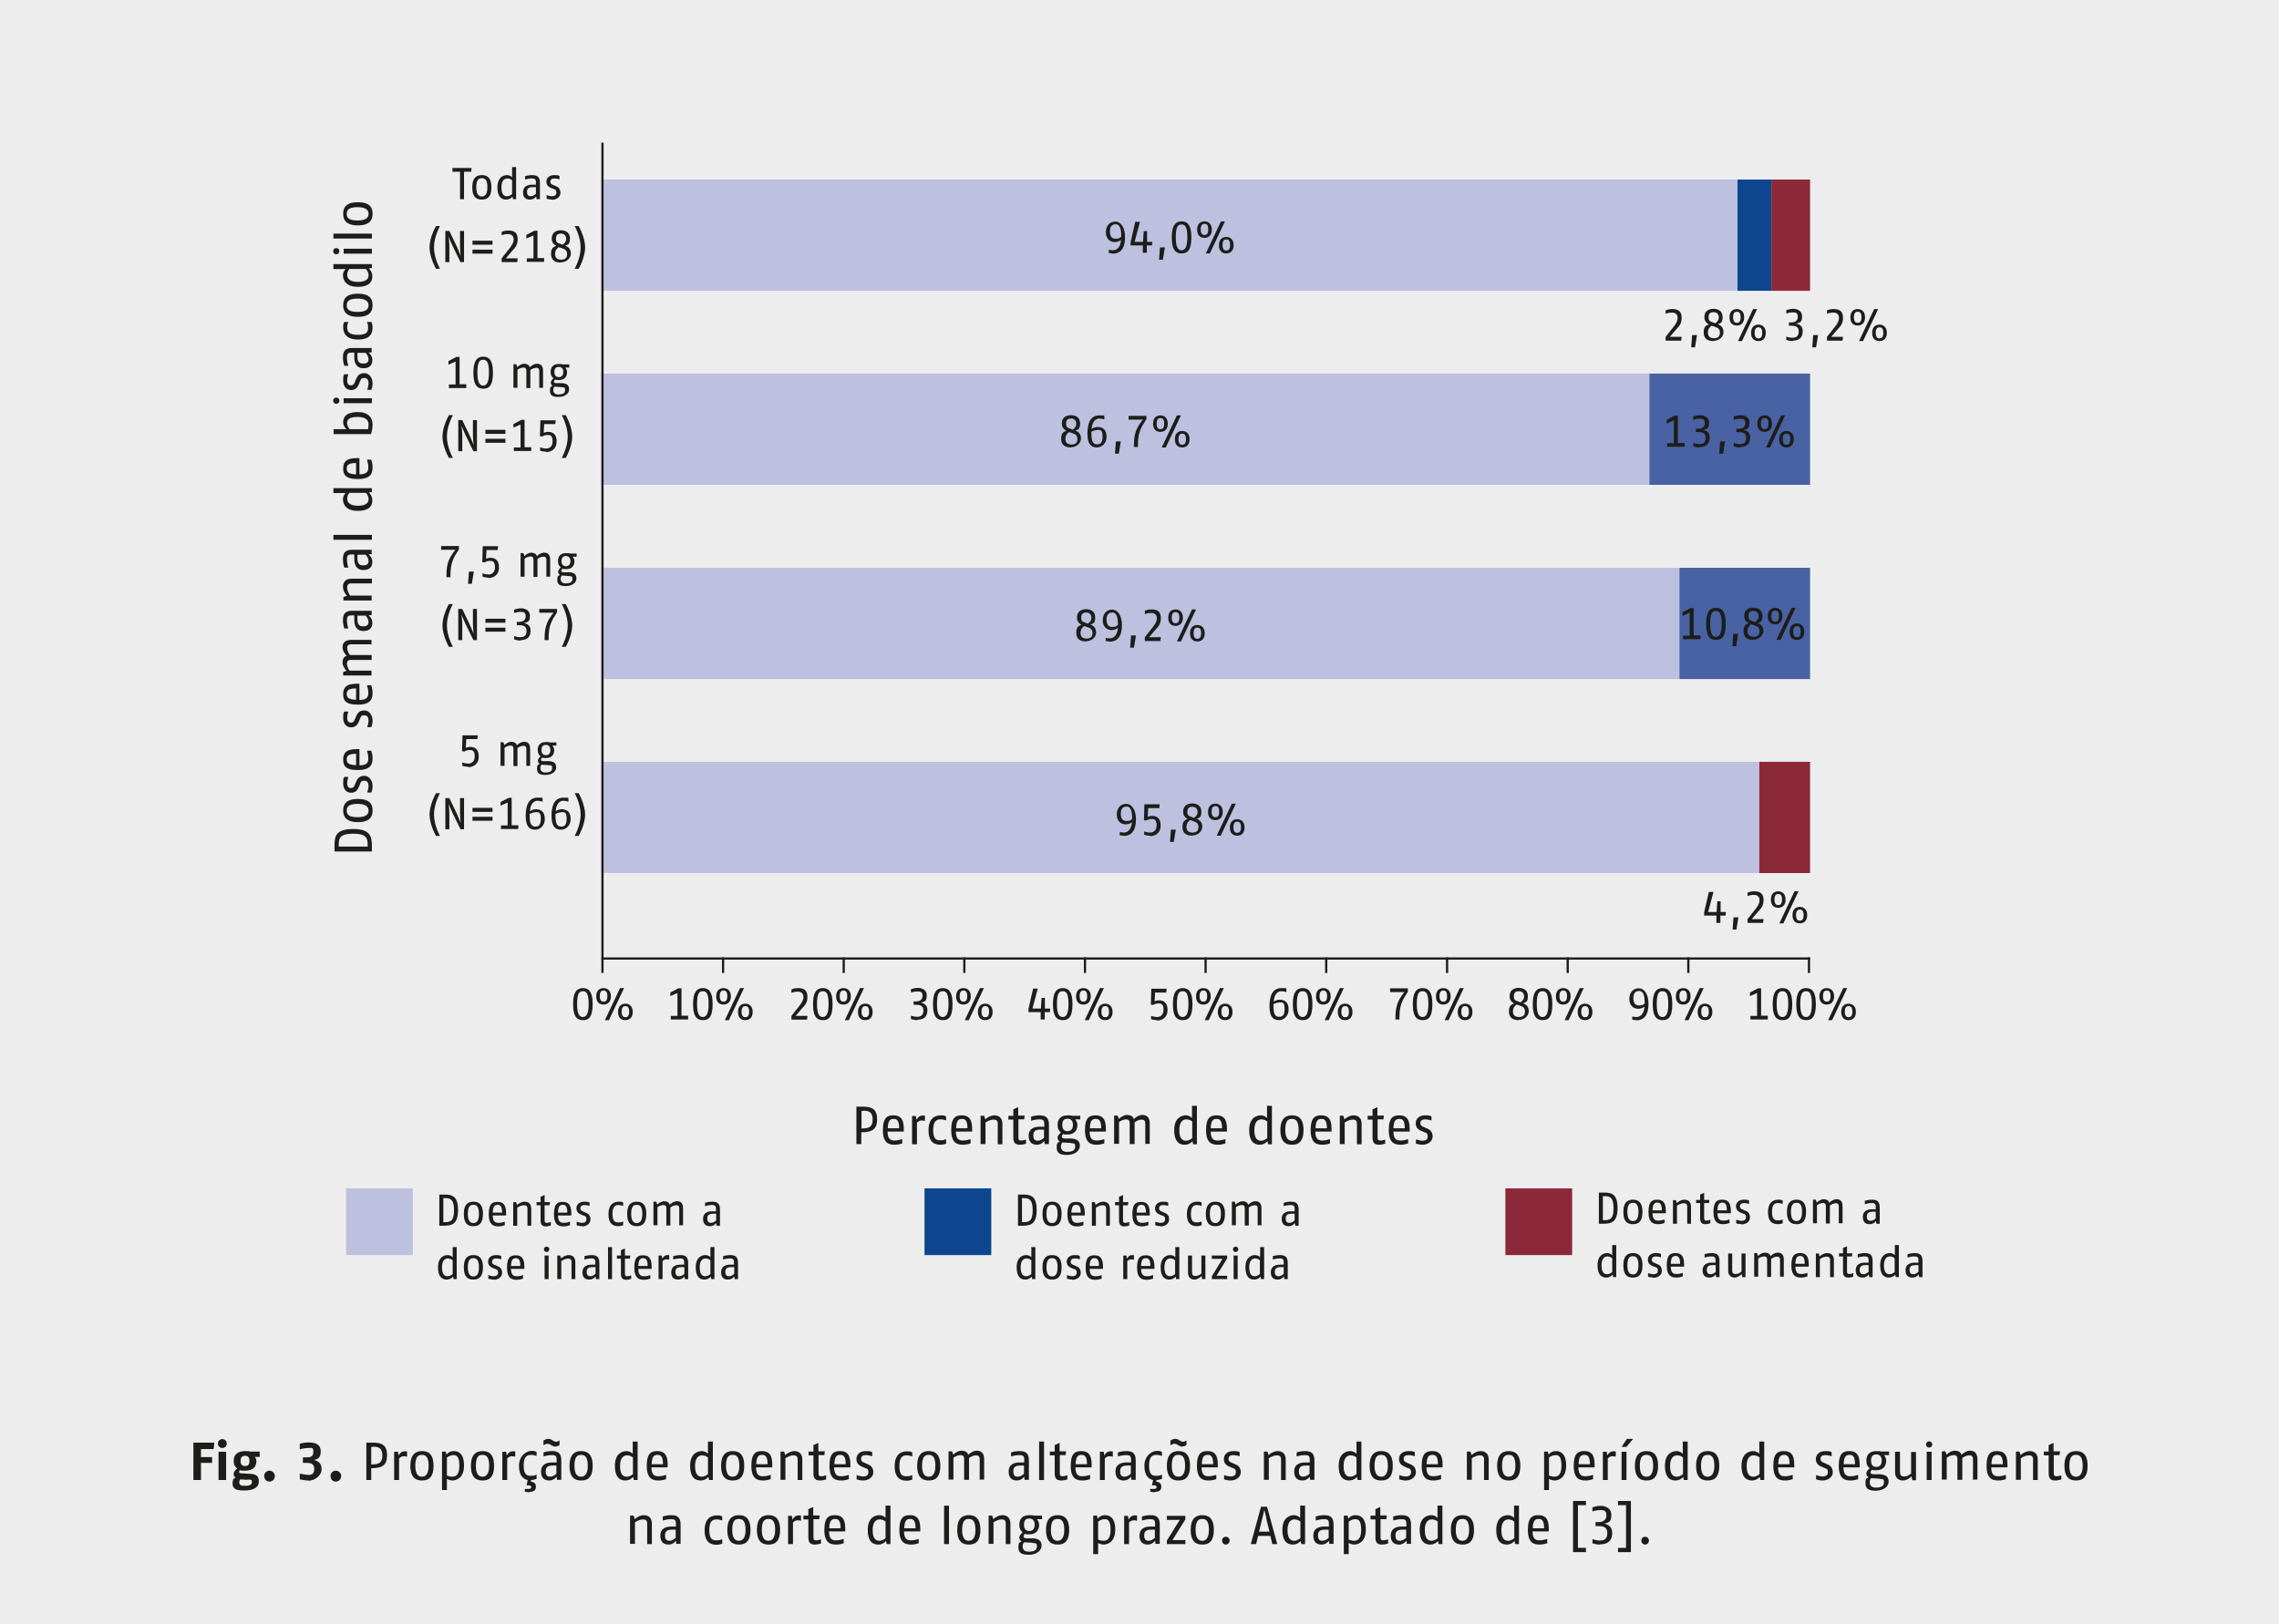 <?xml version="1.0" encoding="UTF-8"?><svg id="a" xmlns="http://www.w3.org/2000/svg" width="1024" height="730" viewBox="0 0 1024 730"><defs><style>.b{fill:#0d468f;}.b,.c,.d,.e,.f,.g{stroke-width:0px;}.c{fill:#8b2939;}.h{fill:none;stroke:#1d1d1b;}.d{fill:#1d1d1b;}.e{fill:#ededee;}.f{fill:#bdc0de;}.g{fill:#4862a3;}</style></defs><rect class="e" width="1024" height="730"/><path class="d" d="M775.2,411.5h-2.2v3.3h-1.8v-3.3h-5.5v-1.4l2.1-9.2h2.1l-2.4,9h3.8l.3-4.8h1.5v4.8h2.4l-.2,1.7ZM780.1,417.8h-1.6l.4-5.5h2.2l-.9,5.5ZM792.2,414.8h-7v-1.7l3.4-4.3c.9-1.1,2-2.6,2-4.2s-1-2.4-2.5-2.4-2.1.3-2.9.5v-1.5c.6-.3,1.8-.6,3-.6,2.4,0,4.2.8,4.2,3.9s-1.5,4.1-2.6,5.4l-2.7,3.2h5.3l-.2,1.7ZM799,408c-1.6,0-3.3-.8-3.3-3.7s1.8-3.7,3.3-3.7,3.3.9,3.3,3.7-1.7,3.7-3.3,3.7ZM799,401.8c-.9,0-1.7.5-1.7,2.5s.8,2.5,1.7,2.5,1.7-.4,1.7-2.5-.8-2.5-1.7-2.5ZM801.3,415h-1.8l6.8-14.4h1.8l-6.8,14.4ZM808.7,415c-1.6,0-3.3-.8-3.3-3.7s1.8-3.7,3.3-3.7,3.3.9,3.3,3.7-1.7,3.7-3.3,3.7ZM808.7,408.8c-.9,0-1.7.5-1.7,2.5s.8,2.5,1.7,2.5,1.7-.4,1.7-2.5-.8-2.5-1.7-2.5Z"/><path class="d" d="M167.1,380.1v2.6h-16.8v-2.8c0-4.3.9-7.3,8.4-7.3s8.4,3.2,8.4,7.5ZM152.2,379.5v1h13v-.8c0-3.1-.7-5-6.5-5s-6.5,1.9-6.5,4.8Z"/><path class="d" d="M167.4,364.3c0,2.3-.8,5.2-6.6,5.2s-6.6-3-6.6-5.2.7-5.2,6.6-5.2,6.6,2.9,6.6,5.2ZM155.8,364.3c0,1.3.3,3,4.9,3s4.9-2,4.9-3-.4-3-4.9-3-4.9,1.7-4.9,3Z"/><path class="d" d="M167.4,353.4c0,1-.3,2.2-.5,2.8h-1.9c.2-.7.6-2,.6-2.8,0-1.2-.3-2.5-1.9-2.5s-1.6.7-2,1.7l-.5,1.2c-.4.9-1.2,2.5-3.4,2.5s-3.6-1.7-3.6-4.2.2-2.2.5-2.9h1.8c-.2.7-.5,1.8-.5,2.8s.3,2.2,1.6,2.2,1.5-.8,1.8-1.4l.6-1.4c.5-1.3,1.4-2.7,3.7-2.7s3.7,2.3,3.7,4.5Z"/><path class="d" d="M161.5,344c4,0,4-2,4-3.3s-.3-2-.6-3.3h1.9c.4,1.2.6,2.3.6,3.3,0,2.5-.5,5.4-6.6,5.4s-6.6-2.4-6.6-4.8.9-4.6,6-4.6.8,0,1.3,0v7.2ZM155.8,341.3c0,1.6.8,2.5,4.2,2.6v-5.1c-3.6,0-4.2,1.1-4.2,2.4Z"/><path class="d" d="M167.4,324c0,1-.3,2.2-.5,2.8h-1.9c.2-.7.6-2,.6-2.8,0-1.2-.3-2.5-1.9-2.5s-1.6.7-2,1.7l-.5,1.2c-.4.9-1.2,2.5-3.4,2.5s-3.6-1.7-3.6-4.2.2-2.2.5-2.9h1.8c-.2.7-.5,1.8-.5,2.8s.3,2.2,1.6,2.2,1.5-.8,1.8-1.4l.6-1.4c.5-1.3,1.4-2.7,3.7-2.7s3.7,2.3,3.7,4.5Z"/><path class="d" d="M161.5,314.6c4,0,4-2,4-3.3s-.3-2-.6-3.3h1.9c.4,1.2.6,2.3.6,3.3,0,2.5-.5,5.4-6.6,5.4s-6.6-2.4-6.6-4.8.9-4.6,6-4.6.8,0,1.3,0v7.2ZM155.8,311.9c0,1.6.8,2.5,4.2,2.6v-5.1c-3.6,0-4.2,1.1-4.2,2.4Z"/><path class="d" d="M167.1,289.6h-9.3c-1.5,0-1.8.7-1.8,1.7s.6,2.3,1.2,3.1h9.8v2.2h-9.3c-1.5,0-1.8.7-1.8,1.7s.6,2.4,1.2,3.1h9.8v2.2h-12.7v-1.6l1.5-.5c-.7-.7-1.8-2.2-1.8-3.7s.6-2.8,1.9-3c-.6-.6-1.9-2.2-1.9-3.9s.9-3.3,3.8-3.3h9.2v2.2Z"/><path class="d" d="M167.1,276.4l-1.5.2c.8.6,1.7,1.7,1.7,3.3s-.6,3.7-4,3.7-4.1-2.7-4.1-4.9v-2.1h-1.4c-1.8,0-1.9.9-1.9,2.4s.5,3,.6,3.5h-1.8c-.4-1.1-.6-2.5-.6-3.8,0-2.3.6-4.2,4.1-4.2h8.8v1.8ZM160.6,276.7v1.6c0,2,.5,3.2,2.6,3.2s2.4-1,2.4-2-.6-2-1.3-2.8h-3.6Z"/><path class="d" d="M167.1,262.2h-9.3c-1.7,0-1.8,1.1-1.8,2s.5,2.3,1.3,3.5h9.7v2.2h-12.7v-1.6l1.6-.5c-.6-.6-1.8-2.3-1.8-4.1s.9-3.6,3.8-3.6h9.2v2.2Z"/><path class="d" d="M167.1,249l-1.5.2c.8.6,1.7,1.7,1.7,3.3s-.6,3.7-4,3.7-4.1-2.7-4.1-4.9v-2.1h-1.4c-1.8,0-1.9.9-1.9,2.4s.5,3,.6,3.5h-1.8c-.4-1.1-.6-2.5-.6-3.8,0-2.3.6-4.2,4.1-4.2h8.8v1.8ZM160.6,249.3v1.6c0,2,.5,3.2,2.6,3.2s2.4-1,2.4-2-.6-2-1.3-2.8h-3.6Z"/><path class="d" d="M167.1,242.6h-17.3v-2.2h17.3v2.2Z"/><path class="d" d="M167.1,221.1l-1.4.3c.5.4,1.6,1.6,1.6,3.5s-.8,4.7-6.6,4.7-6.6-3.6-6.6-5.2.9-2.5,1.2-2.8h-5.5v-2.2h17.3v1.6ZM156.9,221.6c-.3.3-.9,1.3-.9,2.5s.6,3.2,4.8,3.2,4.8-1.7,4.8-3-.8-2.4-1.2-2.8h-7.5Z"/><path class="d" d="M161.5,213.2c4,0,4-2,4-3.3s-.3-2-.6-3.3h1.9c.4,1.2.6,2.3.6,3.3,0,2.5-.5,5.4-6.6,5.4s-6.6-2.4-6.6-4.8.9-4.6,6-4.6.8,0,1.3,0v7.2ZM155.8,210.6c0,1.6.8,2.5,4.2,2.6v-5.1c-3.6,0-4.2,1.1-4.2,2.4Z"/><path class="d" d="M167.4,190.8c0,1.6-.3,3.1-.7,4.3h-16.8v-2.2h5.8c-.6-.5-1.5-1.6-1.5-3.1s.5-4.6,6.5-4.6,6.7,3.8,6.7,5.6ZM156,190.3c0,1.1.7,2.1,1.1,2.6h8.3c.1-.7.2-1.4.2-2.2,0-1.3-.6-3.3-4.9-3.3s-4.8,1.6-4.8,2.9Z"/><path class="d" d="M152.5,180.1c0,.8-.6,1.4-1.4,1.4s-1.4-.6-1.4-1.4.6-1.4,1.4-1.4,1.4.6,1.4,1.4ZM167.1,181.2h-12.7v-2.2h12.7v2.2Z"/><path class="d" d="M167.4,172.4c0,1-.3,2.2-.5,2.8h-1.9c.2-.7.6-2,.6-2.8,0-1.2-.3-2.5-1.9-2.5s-1.6.7-2,1.7l-.5,1.2c-.4.9-1.2,2.5-3.4,2.5s-3.6-1.7-3.6-4.2.2-2.2.5-2.9h1.8c-.2.7-.5,1.8-.5,2.8s.3,2.2,1.6,2.2,1.5-.8,1.8-1.4l.6-1.4c.5-1.3,1.4-2.7,3.7-2.7s3.7,2.3,3.7,4.5Z"/><path class="d" d="M167.1,158.3l-1.5.2c.8.6,1.7,1.7,1.7,3.3s-.6,3.7-4,3.7-4.1-2.7-4.1-4.9v-2.1h-1.4c-1.8,0-1.9.9-1.9,2.4s.5,3,.6,3.5h-1.8c-.4-1.1-.6-2.5-.6-3.8,0-2.3.6-4.2,4.1-4.2h8.8v1.8ZM160.6,158.6v1.6c0,2,.5,3.2,2.6,3.2s2.4-1,2.4-2-.6-2-1.3-2.8h-3.6Z"/><path class="d" d="M166.9,144.6c.3.9.5,1.8.5,2.6,0,2-.5,5.4-6.5,5.4s-6.7-3.6-6.7-5.5.2-1.6.5-2.4h1.8c-.3.7-.5,1.6-.5,2.4,0,1.6.4,3.4,4.8,3.4s4.6-1.7,4.6-3.2-.2-1.7-.5-2.6h1.9Z"/><path class="d" d="M167.4,137.2c0,2.3-.8,5.2-6.6,5.2s-6.6-3-6.6-5.2.7-5.2,6.6-5.2,6.6,2.9,6.6,5.2ZM155.8,137.2c0,1.3.3,3,4.9,3s4.9-2,4.9-3-.4-3-4.9-3-4.9,1.7-4.9,3Z"/><path class="d" d="M167.1,120.4l-1.4.3c.5.4,1.6,1.6,1.6,3.5s-.8,4.7-6.6,4.7-6.6-3.6-6.6-5.2.9-2.5,1.2-2.8h-5.5v-2.2h17.3v1.6ZM156.9,121c-.3.3-.9,1.3-.9,2.5s.6,3.2,4.8,3.2,4.8-1.7,4.8-3-.8-2.4-1.2-2.8h-7.5Z"/><path class="d" d="M152.5,112.9c0,.8-.6,1.4-1.4,1.4s-1.4-.6-1.4-1.4.6-1.4,1.4-1.4,1.4.6,1.4,1.4ZM167.1,114h-12.7v-2.2h12.7v2.2Z"/><path class="d" d="M167.1,107.2h-17.3v-2.2h17.3v2.2Z"/><path class="d" d="M167.4,96.1c0,2.3-.8,5.2-6.6,5.2s-6.6-3-6.6-5.2.7-5.2,6.6-5.2,6.6,2.9,6.6,5.2ZM155.8,96.1c0,1.3.3,3,4.9,3s4.9-2,4.9-3-.4-3-4.9-3-4.9,1.7-4.9,3Z"/><path class="d" d="M96,651.3h-5.7v3.6h5v2.6h-5v7.7h-3.4v-16.8h9.4l-.3,2.9ZM99.9,650.8c-1.1,0-2-.9-2-2s.9-2,2-2,2,.9,2,2-.9,2-2,2ZM98.2,665.2v-12.7h3.4v12.7h-3.4ZM114.4,654.8c.5.4.8,1.1.8,1.9,0,3.2-2.3,4.3-5.2,4.3s-1.5-.1-2-.3c-.3.2-.6.5-.6.8,0,.6.4.6,1.2.7l3.7.2c2.4.1,4,.7,4,3.4s-2.3,4.1-6.5,4.1-5.3-.9-5.3-3.3,1.1-2.2,1.4-2.4c-.6-.4-.9-1-.9-1.8s.8-1.9,1.6-2.4c-1-.7-1.6-1.8-1.6-3.4,0-3.3,2.3-4.4,5.2-4.4s1.5.2,2.1.2h4.4v2.4h-2.1ZM111.1,665.1l-3.2-.2c-.2.4-.4.8-.4,1.3,0,1.2.8,1.6,2.3,1.6,2.3,0,3.4-.4,3.4-1.7s-.4-1-2.1-1.1ZM110.1,654.3c-1.3,0-2,.7-2,2.3s.7,2.3,2,2.3,2-.6,2-2.3-.8-2.3-2-2.3ZM121.1,665.9c-1.4,0-2.4-1.1-2.4-2.5s1.1-2.4,2.4-2.4,2.4,1.1,2.4,2.4-1,2.5-2.4,2.5ZM138.5,665.4c-1.1,0-2.4-.2-3.8-.5v-2.6c1.5.3,3,.6,3.9.6,1.7,0,2.6-.7,2.6-2.8s-1.5-2.6-3.2-2.6h-1.9v-2.5h1.9c1.4,0,2.8-.3,2.8-2.5s-.9-1.7-2.2-1.7-2.6.2-3.9.6v-2.5c1.1-.4,2.8-.6,3.9-.6,2.7,0,5.5.6,5.5,4s-1.7,3.5-3.1,3.9c1.6.3,3.5,1.2,3.5,4.1s-3,5.2-6,5.2ZM150.9,665.9c-1.4,0-2.4-1.1-2.4-2.5s1.1-2.4,2.4-2.4,2.4,1.1,2.4,2.4-1,2.5-2.4,2.5Z"/><path class="d" d="M166.8,659.9v5.3h-2.2v-16.8h3c3.9,0,6.3,1,6.3,5.7s-2.5,5.8-7.2,5.8ZM167.5,650.3h-.7v7.9c3.7,0,5-.9,5-4.1s-1.6-3.9-4.3-3.9Z"/><path class="d" d="M182.9,654.7c-.5-.1-1-.2-1.6-.2-.8,0-1.5.5-2,1v9.7h-2.2v-12.7h1.7l.3,1.7c.4-.9,1.3-1.9,2.7-1.9s.7,0,1.1.1v2.4Z"/><path class="d" d="M189.6,665.4c-2.3,0-5.2-.8-5.2-6.6s3-6.6,5.2-6.6,5.2.7,5.2,6.6-2.9,6.6-5.2,6.6ZM189.6,653.9c-1.3,0-3,.3-3,4.9s2,4.9,3,4.9,3-.4,3-4.9-1.7-4.9-3-4.9Z"/><path class="d" d="M203.3,665.4c-1.2,0-2.1-.5-2.5-.7v5h-2.2v-17.3h1.7l.3,1.4c.6-.8,1.6-1.6,3.3-1.6s4.6.7,4.6,6.5-3.7,6.7-5.2,6.7ZM203.7,654c-1.3,0-2.4.7-2.9,1.1v8.1c.7.2,1.4.5,2.4.5,1.5,0,3.2-.7,3.2-4.9s-1.2-4.8-2.6-4.8Z"/><path class="d" d="M216.8,665.4c-2.3,0-5.2-.8-5.2-6.6s3-6.6,5.2-6.6,5.2.7,5.2,6.6-2.9,6.6-5.2,6.6ZM216.8,653.9c-1.3,0-3,.3-3,4.9s2,4.9,3,4.9,3-.4,3-4.9-1.7-4.9-3-4.9Z"/><path class="d" d="M231.5,654.7c-.5-.1-1-.2-1.6-.2-.8,0-1.5.5-2,1v9.7h-2.2v-12.7h1.7l.3,1.7c.4-.9,1.3-1.9,2.7-1.9s.7,0,1.1.1v2.4Z"/><path class="d" d="M237.9,670.7c-.8,0-1.4-.1-2.1-.3v-1.2h1.8c.7,0,1.1-.3,1.1-.8s-.5-.8-1-.8-.7,0-1.1,0l.5-2.4c-1.8-.4-3.9-1.7-3.9-6.4s3.6-6.7,5.5-6.7,1.6.2,2.4.5v1.8c-.7-.3-1.6-.5-2.4-.5-1.6,0-3.4.4-3.4,4.8s1.7,4.6,3.2,4.6,1.8-.2,2.6-.5v1.9c-.7.2-1.6.5-2.5.5h0v.8c.6,0,2.2.2,2.2,2.2s-1.5,2.3-2.8,2.3Z"/><path class="d" d="M250.3,665.2l-.2-1.5c-.6.8-1.7,1.7-3.3,1.7s-3.7-.6-3.7-4,2.7-4.1,4.9-4.1h2.1v-1.4c0-1.8-.9-1.9-2.4-1.9s-3,.5-3.5.6v-1.8c1.1-.4,2.5-.6,3.8-.6,2.3,0,4.2.6,4.2,4.1v8.8h-1.8ZM249.6,650.2c-.6,0-1.1-.2-1.8-.6-.7-.5-1.3-.7-1.8-.7s-1.1.2-1.8.7v-2.2c.7-.4,1.4-.7,2.1-.7s1.3.2,2,.7c.6.4,1.1.6,1.6.6s.9-.2,1.5-.6v2.1c-.6.4-1.2.6-1.8.6ZM250,658.7h-1.6c-2,0-3.2.5-3.2,2.6s1,2.4,2,2.4,2-.6,2.8-1.3v-3.6Z"/><path class="d" d="M261.1,665.4c-2.3,0-5.2-.8-5.2-6.6s3-6.6,5.2-6.6,5.2.7,5.2,6.6-2.9,6.6-5.2,6.6ZM261.1,653.9c-1.3,0-3,.3-3,4.9s2,4.9,3,4.9,3-.4,3-4.9-1.7-4.9-3-4.9Z"/><path class="d" d="M284.8,665.2l-.3-1.4c-.4.5-1.6,1.6-3.5,1.6s-4.7-.8-4.7-6.6,3.6-6.6,5.2-6.6,2.5.9,2.8,1.2v-5.5h2.2v17.3h-1.6ZM284.3,655c-.3-.3-1.3-.9-2.5-.9s-3.2.6-3.2,4.8,1.7,4.8,3,4.8,2.4-.8,2.8-1.2v-7.5Z"/><path class="d" d="M292.7,659.5c0,4,2,4,3.3,4s2-.3,3.3-.6v1.9c-1.2.4-2.3.6-3.3.6-2.5,0-5.4-.5-5.4-6.6s2.4-6.6,4.8-6.6,4.6.9,4.6,6,0,.8,0,1.3h-7.2ZM295.4,653.9c-1.6,0-2.5.8-2.6,4.2h5.1c0-3.6-1.1-4.2-2.4-4.2Z"/><path class="d" d="M318.6,665.2l-.3-1.4c-.4.5-1.6,1.6-3.5,1.6s-4.7-.8-4.7-6.6,3.6-6.6,5.2-6.6,2.5.9,2.8,1.2v-5.5h2.2v17.3h-1.6ZM318,655c-.3-.3-1.3-.9-2.5-.9s-3.2.6-3.2,4.8,1.7,4.8,3,4.8,2.4-.8,2.8-1.2v-7.5Z"/><path class="d" d="M329.2,665.4c-2.3,0-5.2-.8-5.2-6.6s3-6.6,5.2-6.6,5.2.7,5.2,6.6-2.9,6.6-5.2,6.6ZM329.2,653.9c-1.3,0-3,.3-3,4.9s2,4.9,3,4.9,3-.4,3-4.9-1.7-4.9-3-4.9Z"/><path class="d" d="M339.7,659.5c0,4,2,4,3.3,4s2-.3,3.3-.6v1.9c-1.2.4-2.3.6-3.3.6-2.5,0-5.4-.5-5.4-6.6s2.4-6.6,4.8-6.6,4.6.9,4.6,6,0,.8,0,1.3h-7.2ZM342.4,653.9c-1.6,0-2.5.8-2.6,4.2h5.1c0-3.6-1.1-4.2-2.4-4.2Z"/><path class="d" d="M358.4,665.2v-9.3c0-1.7-1.1-1.8-2-1.8s-2.3.5-3.5,1.3v9.7h-2.2v-12.7h1.6l.5,1.6c.6-.6,2.3-1.8,4.1-1.8s3.6.9,3.6,3.8v9.2h-2.2Z"/><path class="d" d="M371,665c-.7.2-1.7.4-2.6.4-1.8,0-2.9-.7-2.9-3.2v-8.1h-2.2v-1.7h2.2v-2.9c0,0,2.2-1,2.2-1v3.8h2.9l-.2,1.7h-2.6v8.2c0,1.1.4,1.3,1.2,1.3s1.3-.2,2.2-.4v1.8Z"/><path class="d" d="M374.8,659.5c0,4,2,4,3.3,4s2-.3,3.3-.6v1.9c-1.2.4-2.3.6-3.3.6-2.5,0-5.4-.5-5.4-6.6s2.4-6.6,4.8-6.6,4.6.9,4.6,6,0,.8,0,1.3h-7.2ZM377.5,653.9c-1.6,0-2.5.8-2.6,4.2h5.1c0-3.6-1.1-4.2-2.4-4.2Z"/><path class="d" d="M387.7,665.4c-1,0-2.2-.3-2.8-.5v-1.9c.7.2,2,.6,2.8.6,1.2,0,2.5-.3,2.5-1.9s-.7-1.6-1.7-2l-1.2-.5c-.9-.4-2.5-1.2-2.5-3.4s1.7-3.6,4.2-3.6,2.2.2,2.9.5v1.8c-.7-.2-1.8-.5-2.8-.5s-2.2.3-2.2,1.6.8,1.5,1.4,1.8l1.4.6c1.3.5,2.7,1.4,2.7,3.7s-2.3,3.7-4.5,3.7Z"/><path class="d" d="M410,665c-.9.3-1.8.5-2.6.5-2,0-5.4-.5-5.4-6.5s3.6-6.7,5.5-6.7,1.6.2,2.4.5v1.8c-.7-.3-1.6-.5-2.4-.5-1.6,0-3.4.4-3.4,4.8s1.7,4.6,3.2,4.6,1.7-.2,2.6-.5v1.9Z"/><path class="d" d="M417.3,665.4c-2.3,0-5.2-.8-5.2-6.6s3-6.6,5.2-6.6,5.2.7,5.2,6.6-2.9,6.6-5.2,6.6ZM417.3,653.9c-1.3,0-3,.3-3,4.9s2,4.9,3,4.9,3-.4,3-4.9-1.7-4.9-3-4.9Z"/><path class="d" d="M440.2,665.2v-9.3c0-1.5-.7-1.8-1.7-1.8s-2.3.6-3.1,1.2v9.8h-2.2v-9.3c0-1.5-.7-1.8-1.7-1.8s-2.4.6-3.1,1.2v9.8h-2.2v-12.7h1.6l.5,1.5c.7-.7,2.2-1.8,3.7-1.8s2.8.6,3,1.9c.6-.6,2.2-1.9,3.9-1.9s3.3.9,3.3,3.8v9.2h-2.2Z"/><path class="d" d="M460.4,665.2l-.2-1.5c-.6.8-1.7,1.7-3.3,1.7s-3.7-.6-3.7-4,2.7-4.1,4.9-4.1h2.1v-1.4c0-1.8-.9-1.9-2.4-1.9s-3,.5-3.5.6v-1.8c1.1-.4,2.5-.6,3.8-.6,2.3,0,4.2.6,4.2,4.1v8.8h-1.8ZM460.1,658.7h-1.6c-2,0-3.2.5-3.2,2.6s1,2.4,2,2.4,2-.6,2.8-1.3v-3.6Z"/><path class="d" d="M466.9,665.2v-17.3h2.2v17.3h-2.2Z"/><path class="d" d="M479.4,665c-.7.2-1.7.4-2.6.4-1.8,0-2.9-.7-2.9-3.2v-8.1h-2.2v-1.7h2.2v-2.9c0,0,2.2-1,2.2-1v3.8h2.9l-.2,1.7h-2.6v8.2c0,1.1.4,1.3,1.2,1.3s1.3-.2,2.2-.4v1.8Z"/><path class="d" d="M483.2,659.5c0,4,2,4,3.3,4s2-.3,3.3-.6v1.9c-1.2.4-2.3.6-3.3.6-2.5,0-5.4-.5-5.4-6.6s2.4-6.6,4.8-6.6,4.6.9,4.6,6,0,.8,0,1.3h-7.2ZM485.9,653.9c-1.6,0-2.5.8-2.6,4.2h5.1c0-3.6-1.1-4.2-2.4-4.2Z"/><path class="d" d="M500,654.7c-.5-.1-1-.2-1.6-.2-.8,0-1.5.5-2,1v9.7h-2.2v-12.7h1.7l.3,1.7c.4-.9,1.3-1.9,2.7-1.9s.7,0,1.1.1v2.4Z"/><path class="d" d="M508.4,665.2l-.2-1.5c-.6.8-1.7,1.7-3.3,1.7s-3.7-.6-3.7-4,2.7-4.1,4.9-4.1h2.1v-1.4c0-1.8-.9-1.9-2.4-1.9s-3,.5-3.5.6v-1.8c1.1-.4,2.5-.6,3.8-.6,2.3,0,4.2.6,4.2,4.1v8.8h-1.8ZM508.1,658.7h-1.6c-2,0-3.2.5-3.2,2.6s1,2.4,2,2.4,2-.6,2.8-1.3v-3.6Z"/><path class="d" d="M518.9,670.7c-.8,0-1.4-.1-2.1-.3v-1.2h1.8c.7,0,1.1-.3,1.1-.8s-.5-.8-1-.8-.7,0-1.1,0l.5-2.4c-1.8-.4-3.9-1.7-3.9-6.4s3.6-6.7,5.5-6.7,1.6.2,2.4.5v1.8c-.7-.3-1.6-.5-2.4-.5-1.6,0-3.4.4-3.4,4.8s1.7,4.6,3.2,4.6,1.8-.2,2.6-.5v1.9c-.7.2-1.6.5-2.5.5h0v.8c.6,0,2.2.2,2.2,2.2s-1.5,2.3-2.8,2.3Z"/><path class="d" d="M529.5,665.4c-2.3,0-5.2-.8-5.2-6.6s3-6.6,5.2-6.6,5.2.7,5.2,6.6-2.9,6.6-5.2,6.6ZM531.3,650.2c-.6,0-1.1-.2-1.8-.6-.7-.5-1.3-.7-1.8-.7s-1.1.2-1.8.7v-2.2c.7-.4,1.4-.7,2.1-.7s1.3.2,2,.7c.6.4,1.1.6,1.6.6s.9-.2,1.5-.6v2.1c-.6.4-1.2.6-1.8.6ZM529.5,653.9c-1.3,0-3,.3-3,4.9s2,4.9,3,4.9,3-.4,3-4.9-1.7-4.9-3-4.9Z"/><path class="d" d="M539.9,659.5c0,4,2,4,3.3,4s2-.3,3.3-.6v1.9c-1.2.4-2.3.6-3.3.6-2.5,0-5.4-.5-5.4-6.6s2.4-6.6,4.8-6.6,4.6.9,4.6,6,0,.8,0,1.3h-7.2ZM542.6,653.9c-1.6,0-2.5.8-2.6,4.2h5.1c0-3.6-1.1-4.2-2.4-4.2Z"/><path class="d" d="M552.8,665.4c-1,0-2.2-.3-2.8-.5v-1.9c.7.2,2,.6,2.8.6,1.2,0,2.5-.3,2.5-1.9s-.7-1.6-1.7-2l-1.2-.5c-.9-.4-2.5-1.2-2.5-3.4s1.7-3.6,4.2-3.6,2.2.2,2.9.5v1.8c-.7-.2-1.8-.5-2.8-.5s-2.2.3-2.2,1.6.8,1.5,1.4,1.8l1.4.6c1.3.5,2.7,1.4,2.7,3.7s-2.3,3.7-4.5,3.7Z"/><path class="d" d="M575.6,665.2v-9.3c0-1.7-1.1-1.8-2-1.8s-2.3.5-3.5,1.3v9.7h-2.2v-12.7h1.6l.5,1.6c.6-.6,2.3-1.8,4.1-1.8s3.6.9,3.6,3.8v9.2h-2.2Z"/><path class="d" d="M588.7,665.2l-.2-1.5c-.6.8-1.7,1.7-3.3,1.7s-3.7-.6-3.7-4,2.7-4.1,4.9-4.1h2.1v-1.4c0-1.8-.9-1.9-2.4-1.9s-3,.5-3.5.6v-1.8c1.1-.4,2.5-.6,3.8-.6,2.3,0,4.2.6,4.2,4.1v8.8h-1.8ZM588.4,658.7h-1.6c-2,0-3.2.5-3.2,2.6s1,2.4,2,2.4,2-.6,2.8-1.3v-3.6Z"/><path class="d" d="M610,665.2l-.3-1.4c-.4.5-1.6,1.6-3.5,1.6s-4.7-.8-4.7-6.6,3.6-6.6,5.2-6.6,2.5.9,2.8,1.2v-5.5h2.2v17.3h-1.6ZM609.4,655c-.3-.3-1.3-.9-2.5-.9s-3.2.6-3.2,4.8,1.7,4.8,3,4.8,2.4-.8,2.8-1.2v-7.5Z"/><path class="d" d="M620.6,665.4c-2.3,0-5.2-.8-5.2-6.6s3-6.6,5.2-6.6,5.2.7,5.2,6.6-2.9,6.6-5.2,6.6ZM620.6,653.9c-1.3,0-3,.3-3,4.9s2,4.9,3,4.9,3-.4,3-4.9-1.7-4.9-3-4.9Z"/><path class="d" d="M631.5,665.4c-1,0-2.2-.3-2.8-.5v-1.9c.7.2,2,.6,2.8.6,1.2,0,2.5-.3,2.5-1.9s-.7-1.6-1.7-2l-1.2-.5c-.9-.4-2.5-1.2-2.5-3.4s1.7-3.6,4.2-3.6,2.2.2,2.9.5v1.8c-.7-.2-1.8-.5-2.8-.5s-2.2.3-2.2,1.6.8,1.5,1.4,1.8l1.4.6c1.3.5,2.7,1.4,2.7,3.7s-2.3,3.7-4.5,3.7Z"/><path class="d" d="M640.9,659.5c0,4,2,4,3.3,4s2-.3,3.3-.6v1.9c-1.2.4-2.3.6-3.3.6-2.5,0-5.4-.5-5.4-6.6s2.4-6.6,4.8-6.6,4.6.9,4.6,6,0,.8,0,1.3h-7.2ZM643.6,653.9c-1.6,0-2.5.8-2.6,4.2h5.1c0-3.6-1.1-4.2-2.4-4.2Z"/><path class="d" d="M666.8,665.2v-9.3c0-1.7-1.1-1.8-2-1.8s-2.3.5-3.5,1.3v9.7h-2.2v-12.7h1.6l.5,1.6c.6-.6,2.3-1.8,4.1-1.8s3.6.9,3.6,3.8v9.2h-2.2Z"/><path class="d" d="M677.9,665.4c-2.3,0-5.2-.8-5.2-6.6s3-6.6,5.2-6.6,5.2.7,5.2,6.6-2.9,6.6-5.2,6.6ZM677.9,653.9c-1.3,0-3,.3-3,4.9s2,4.9,3,4.9,3-.4,3-4.9-1.7-4.9-3-4.9Z"/><path class="d" d="M698.5,665.4c-1.2,0-2.1-.5-2.5-.7v5h-2.2v-17.3h1.7l.3,1.4c.6-.8,1.6-1.6,3.3-1.6s4.6.7,4.6,6.5-3.7,6.7-5.2,6.7ZM698.9,654c-1.3,0-2.4.7-2.9,1.1v8.1c.7.2,1.4.5,2.4.5,1.5,0,3.2-.7,3.2-4.9s-1.2-4.8-2.6-4.8Z"/><path class="d" d="M709.2,659.5c0,4,2,4,3.3,4s2-.3,3.3-.6v1.9c-1.2.4-2.3.6-3.3.6-2.5,0-5.4-.5-5.4-6.6s2.4-6.6,4.8-6.6,4.6.9,4.6,6,0,.8,0,1.3h-7.2ZM711.9,653.9c-1.6,0-2.5.8-2.6,4.2h5.1c0-3.6-1.1-4.2-2.4-4.2Z"/><path class="d" d="M726,654.7c-.5-.1-1-.2-1.6-.2-.8,0-1.5.5-2,1v9.7h-2.2v-12.7h1.7l.3,1.7c.4-.9,1.3-1.9,2.7-1.9s.7,0,1.1.1v2.4Z"/><path class="d" d="M730.8,650.3h-2.2l2.4-3.6h2.8l-3,3.6ZM728.6,665.2v-12.7h2.2v12.7h-2.2Z"/><path class="d" d="M739.8,665.4c-2.3,0-5.2-.8-5.2-6.6s3-6.6,5.2-6.6,5.2.7,5.2,6.6-2.9,6.6-5.2,6.6ZM739.8,653.9c-1.3,0-3,.3-3,4.9s2,4.9,3,4.9,3-.4,3-4.9-1.7-4.9-3-4.9Z"/><path class="d" d="M756.6,665.2l-.3-1.4c-.4.5-1.6,1.6-3.5,1.6s-4.7-.8-4.7-6.6,3.6-6.6,5.2-6.6,2.5.9,2.8,1.2v-5.5h2.2v17.3h-1.6ZM756.1,655c-.3-.3-1.3-.9-2.5-.9s-3.2.6-3.2,4.8,1.7,4.8,3,4.8,2.4-.8,2.8-1.2v-7.5Z"/><path class="d" d="M767.3,665.4c-2.3,0-5.2-.8-5.2-6.6s3-6.6,5.2-6.6,5.2.7,5.2,6.6-2.9,6.6-5.2,6.6ZM767.3,653.9c-1.3,0-3,.3-3,4.9s2,4.9,3,4.9,3-.4,3-4.9-1.7-4.9-3-4.9Z"/><path class="d" d="M791,665.2l-.3-1.4c-.4.5-1.6,1.6-3.5,1.6s-4.7-.8-4.7-6.6,3.6-6.6,5.2-6.6,2.5.9,2.8,1.2v-5.5h2.2v17.3h-1.6ZM790.5,655c-.3-.3-1.3-.9-2.5-.9s-3.2.6-3.2,4.8,1.7,4.8,3,4.8,2.4-.8,2.8-1.2v-7.5Z"/><path class="d" d="M798.9,659.5c0,4,2,4,3.3,4s2-.3,3.3-.6v1.9c-1.2.4-2.3.6-3.3.6-2.5,0-5.4-.5-5.4-6.6s2.4-6.6,4.8-6.6,4.6.9,4.6,6,0,.8,0,1.3h-7.2ZM801.6,653.9c-1.6,0-2.5.8-2.6,4.2h5.1c0-3.6-1.1-4.2-2.4-4.2Z"/><path class="d" d="M818.8,665.4c-1,0-2.2-.3-2.8-.5v-1.9c.7.2,2,.6,2.8.6,1.2,0,2.5-.3,2.5-1.9s-.7-1.6-1.7-2l-1.2-.5c-.9-.4-2.5-1.2-2.5-3.4s1.7-3.6,4.2-3.6,2.2.2,2.9.5v1.8c-.7-.2-1.8-.5-2.8-.5s-2.2.3-2.2,1.6.8,1.5,1.4,1.8l1.4.6c1.3.5,2.7,1.4,2.7,3.7s-2.3,3.7-4.5,3.7Z"/><path class="d" d="M828.3,659.5c0,4,2,4,3.3,4s2-.3,3.3-.6v1.9c-1.2.4-2.3.6-3.3.6-2.5,0-5.4-.5-5.4-6.6s2.4-6.6,4.8-6.6,4.6.9,4.6,6,0,.8,0,1.3h-7.2ZM831,653.9c-1.6,0-2.5.8-2.6,4.2h5.1c0-3.6-1.1-4.2-2.4-4.2Z"/><path class="d" d="M846.6,654.1c.5.7.9,1.4.9,2.4,0,2.8-1.7,4.3-4.4,4.3s-1.3-.1-1.9-.3c-.5.5-.7.8-.7,1.2,0,.7.3.8,1.4.9h3c2.4.3,3.7,1,3.7,3.3s-2.4,4.1-5.8,4.1-4.6-1-4.6-3.4.6-2.1,1.4-2.6c-.7-.4-1-1-1-1.8s.8-1.7,1.5-2.3c-.9-.7-1.5-1.7-1.5-3.4,0-3,1.8-4.3,4.5-4.3s1.3.2,2.3.2h3.4v1.6h-2.2ZM844.6,664.6l-3.3-.2c-.2,0-.4,0-.6,0-.4.5-.6,1.1-.6,1.8,0,1.4.8,2.4,2.7,2.4,2.8,0,3.7-.9,3.7-2.4s-.5-1.4-1.9-1.5ZM843.1,653.7c-1.7,0-2.4.9-2.4,2.8s.8,2.8,2.4,2.8,2.4-1.1,2.4-2.8-.8-2.8-2.4-2.8Z"/><path class="d" d="M859.2,665.2l-.3-1.7c-.7.8-2.2,1.9-3.9,1.9s-3.5-.9-3.5-3.7v-9.2h2.2v8.8c0,1.5.4,2.3,1.8,2.3s2.1-.5,3.2-1.3v-9.7h2.2v12.7h-1.8Z"/><path class="d" d="M866.8,650.6c-.8,0-1.4-.6-1.4-1.4s.6-1.4,1.4-1.4,1.4.6,1.4,1.4-.6,1.4-1.4,1.4ZM865.7,665.2v-12.7h2.2v12.7h-2.2Z"/><path class="d" d="M886.5,665.2v-9.3c0-1.5-.7-1.8-1.7-1.8s-2.3.6-3.1,1.2v9.8h-2.2v-9.3c0-1.5-.7-1.8-1.7-1.8s-2.4.6-3.1,1.2v9.8h-2.2v-12.7h1.6l.5,1.5c.7-.7,2.2-1.8,3.7-1.8s2.8.6,3,1.9c.6-.6,2.2-1.9,3.9-1.9s3.3.9,3.3,3.8v9.2h-2.2Z"/><path class="d" d="M894.7,659.5c0,4,2,4,3.3,4s2-.3,3.3-.6v1.9c-1.2.4-2.3.6-3.3.6-2.5,0-5.4-.5-5.4-6.6s2.4-6.6,4.8-6.6,4.6.9,4.6,6,0,.8,0,1.3h-7.2ZM897.4,653.9c-1.6,0-2.5.8-2.6,4.2h5.1c0-3.6-1.1-4.2-2.4-4.2Z"/><path class="d" d="M913.5,665.2v-9.3c0-1.7-1.1-1.8-2-1.8s-2.3.5-3.5,1.3v9.7h-2.2v-12.7h1.6l.5,1.6c.6-.6,2.3-1.8,4.1-1.8s3.6.9,3.6,3.8v9.2h-2.2Z"/><path class="d" d="M926,665c-.7.2-1.7.4-2.6.4-1.8,0-2.9-.7-2.9-3.2v-8.1h-2.2v-1.7h2.2v-2.9c0,0,2.2-1,2.2-1v3.8h2.9l-.2,1.7h-2.6v8.2c0,1.1.4,1.3,1.2,1.3s1.3-.2,2.2-.4v1.8Z"/><path class="d" d="M932.8,665.4c-2.3,0-5.2-.8-5.2-6.6s3-6.6,5.2-6.6,5.2.7,5.2,6.6-2.9,6.6-5.2,6.6ZM932.8,653.9c-1.3,0-3,.3-3,4.9s2,4.9,3,4.9,3-.4,3-4.9-1.7-4.9-3-4.9Z"/><path class="d" d="M290.8,694v-9.3c0-1.7-1.1-1.8-2-1.8s-2.3.5-3.5,1.3v9.7h-2.2v-12.7h1.6l.5,1.6c.6-.6,2.3-1.8,4.1-1.8s3.6.9,3.6,3.8v9.2h-2.2ZM303.9,694l-.2-1.5c-.6.8-1.7,1.7-3.3,1.7s-3.7-.6-3.7-4,2.7-4.1,4.9-4.1h2.1v-1.4c0-1.8-.9-1.9-2.4-1.9s-3,.5-3.5.6v-1.8c1.1-.4,2.5-.6,3.8-.6,2.3,0,4.2.6,4.2,4.1v8.8h-1.8ZM303.6,687.5h-1.6c-2,0-3.2.5-3.2,2.6s1,2.4,2,2.4,2-.6,2.8-1.3v-3.6ZM324.6,693.8c-.9.3-1.8.5-2.6.5-2,0-5.4-.5-5.4-6.5s3.6-6.7,5.5-6.7,1.6.2,2.4.5v1.8c-.7-.3-1.6-.5-2.4-.5-1.6,0-3.4.4-3.4,4.8s1.7,4.6,3.2,4.6,1.7-.2,2.6-.5v1.9ZM332,694.2c-2.3,0-5.2-.8-5.2-6.6s3-6.6,5.2-6.6,5.2.7,5.2,6.6-2.9,6.6-5.2,6.6ZM332,682.7c-1.3,0-3,.3-3,4.9s2,4.9,3,4.9,3-.4,3-4.9-1.7-4.9-3-4.9ZM345.3,694.2c-2.3,0-5.2-.8-5.2-6.6s3-6.6,5.2-6.6,5.2.7,5.2,6.6-2.9,6.6-5.2,6.6ZM345.3,682.7c-1.3,0-3,.3-3,4.9s2,4.9,3,4.9,3-.4,3-4.9-1.7-4.9-3-4.9ZM359.9,683.5c-.5-.1-1-.2-1.6-.2-.8,0-1.5.5-2,1v9.7h-2.2v-12.7h1.7l.3,1.7c.4-.9,1.3-1.9,2.7-1.9s.7,0,1.1.1v2.4ZM368.7,693.8c-.7.2-1.7.4-2.6.4-1.8,0-2.9-.7-2.9-3.2v-8.1h-2.2v-1.7h2.2v-2.9c0,0,2.2-1,2.2-1v3.8h2.9l-.2,1.7h-2.6v8.2c0,1.1.4,1.3,1.2,1.3s1.3-.2,2.2-.4v1.8ZM372.5,688.3c0,4,2,4,3.3,4s2-.3,3.3-.6v1.9c-1.2.4-2.3.6-3.3.6-2.5,0-5.4-.5-5.4-6.6s2.4-6.6,4.8-6.6,4.6.9,4.6,6,0,.8,0,1.3h-7.2ZM375.2,682.7c-1.6,0-2.5.8-2.6,4.2h5.1c0-3.6-1.1-4.2-2.4-4.2ZM398.4,694l-.3-1.4c-.4.5-1.6,1.6-3.5,1.6s-4.7-.8-4.7-6.6,3.6-6.6,5.2-6.6,2.5.9,2.8,1.2v-5.5h2.2v17.3h-1.6ZM397.8,683.8c-.3-.3-1.3-.9-2.5-.9s-3.2.6-3.2,4.8,1.7,4.8,3,4.8,2.4-.8,2.8-1.2v-7.5ZM406.2,688.3c0,4,2,4,3.3,4s2-.3,3.3-.6v1.9c-1.2.4-2.3.6-3.3.6-2.5,0-5.4-.5-5.4-6.6s2.4-6.6,4.8-6.6,4.6.9,4.6,6,0,.8,0,1.3h-7.2ZM408.9,682.7c-1.6,0-2.5.8-2.6,4.2h5.1c0-3.6-1.1-4.2-2.4-4.2ZM424.2,694v-17.3h2.2v17.3h-2.2ZM435.3,694.2c-2.3,0-5.2-.8-5.2-6.6s3-6.6,5.2-6.6,5.2.7,5.2,6.6-2.9,6.6-5.2,6.6ZM435.3,682.7c-1.3,0-3,.3-3,4.9s2,4.9,3,4.9,3-.4,3-4.9-1.7-4.9-3-4.9ZM451.9,694v-9.3c0-1.7-1.1-1.8-2-1.8s-2.3.5-3.5,1.3v9.7h-2.2v-12.7h1.6l.5,1.6c.6-.6,2.3-1.8,4.1-1.8s3.6.9,3.6,3.8v9.2h-2.2ZM466,682.9c.5.7.9,1.4.9,2.4,0,2.8-1.7,4.3-4.4,4.3s-1.3-.1-1.9-.3c-.5.5-.7.8-.7,1.2,0,.7.3.8,1.4.9h3c2.4.3,3.7,1,3.7,3.3s-2.4,4.1-5.8,4.1-4.6-1-4.6-3.4.6-2.1,1.4-2.6c-.7-.4-1-1-1-1.8s.8-1.7,1.5-2.3c-.9-.7-1.5-1.7-1.5-3.4,0-3,1.8-4.3,4.5-4.3s1.3.2,2.3.2h3.4v1.6h-2.2ZM464,693.4l-3.3-.2c-.2,0-.4,0-.6,0-.4.5-.6,1.1-.6,1.8,0,1.4.8,2.4,2.7,2.4,2.8,0,3.7-.9,3.7-2.4s-.5-1.4-1.9-1.5ZM462.5,682.5c-1.7,0-2.4.9-2.4,2.8s.8,2.8,2.4,2.8,2.4-1.1,2.4-2.8-.8-2.8-2.4-2.8ZM475.2,694.2c-2.3,0-5.2-.8-5.2-6.6s3-6.6,5.2-6.6,5.2.7,5.2,6.6-2.9,6.6-5.2,6.6ZM475.2,682.7c-1.3,0-3,.3-3,4.9s2,4.9,3,4.9,3-.4,3-4.9-1.7-4.9-3-4.9ZM495.9,694.2c-1.2,0-2.1-.5-2.5-.7v5h-2.2v-17.3h1.7l.3,1.4c.6-.8,1.6-1.6,3.3-1.6s4.6.7,4.6,6.5-3.7,6.7-5.2,6.7ZM496.3,682.8c-1.3,0-2.4.7-2.9,1.1v8.1c.7.2,1.4.5,2.4.5,1.5,0,3.2-.7,3.2-4.9s-1.2-4.8-2.6-4.8ZM510.9,683.5c-.5-.1-1-.2-1.6-.2-.8,0-1.5.5-2,1v9.7h-2.2v-12.7h1.7l.3,1.7c.4-.9,1.3-1.9,2.7-1.9s.7,0,1.1.1v2.4ZM519.2,694l-.2-1.5c-.6.8-1.7,1.7-3.3,1.7s-3.7-.6-3.7-4,2.7-4.1,4.9-4.1h2.1v-1.4c0-1.8-.9-1.9-2.4-1.9s-3,.5-3.5.6v-1.8c1.1-.4,2.5-.6,3.8-.6,2.3,0,4.2.6,4.2,4.1v8.8h-1.8ZM518.9,687.5h-1.6c-2,0-3.2.5-3.2,2.6s1,2.4,2,2.4,2-.6,2.8-1.3v-3.6ZM524.3,694v-1.6l5.8-9.3h-5.8v-1.8h8.3v1.6l-5.8,9.3h5.8v1.8h-8.3ZM540.2,694.2c-2.3,0-5.2-.8-5.2-6.6s3-6.6,5.2-6.6,5.2.7,5.2,6.6-2.9,6.6-5.2,6.6ZM540.2,682.7c-1.3,0-3,.3-3,4.9s2,4.9,3,4.9,3-.4,3-4.9-1.7-4.9-3-4.9ZM550.8,694.2c-1,0-1.7-.8-1.7-1.8s.7-1.7,1.7-1.7,1.7.8,1.7,1.7-.7,1.8-1.7,1.8ZM571.7,694l-.9-3.7h-5.5l-.9,3.7h-2.4l4.6-16.8h2.7l4.6,16.8h-2.4ZM569,682.3c-.4-1.6-.7-2.8-.9-3.7-.2.9-.5,2.1-.9,3.7l-1.5,6.1h4.7l-1.5-6.1ZM584.7,694l-.3-1.4c-.4.5-1.6,1.6-3.5,1.6s-4.7-.8-4.7-6.6,3.6-6.6,5.2-6.6,2.5.9,2.8,1.2v-5.5h2.2v17.3h-1.6ZM584.2,683.8c-.3-.3-1.3-.9-2.5-.9s-3.2.6-3.2,4.8,1.7,4.8,3,4.8,2.4-.8,2.8-1.2v-7.5ZM597.3,694l-.2-1.5c-.6.8-1.7,1.7-3.3,1.7s-3.7-.6-3.7-4,2.7-4.1,4.9-4.1h2.1v-1.4c0-1.8-.9-1.9-2.4-1.9s-3,.5-3.5.6v-1.8c1.1-.4,2.5-.6,3.8-.6,2.3,0,4.2.6,4.2,4.1v8.8h-1.8ZM597,687.5h-1.6c-2,0-3.2.5-3.2,2.6s1,2.4,2,2.4,2-.6,2.8-1.3v-3.6ZM608.5,694.2c-1.2,0-2.1-.5-2.5-.7v5h-2.2v-17.3h1.7l.3,1.4c.6-.8,1.6-1.6,3.3-1.6s4.6.7,4.6,6.5-3.7,6.7-5.2,6.7ZM608.9,682.8c-1.3,0-2.4.7-2.9,1.1v8.1c.7.2,1.4.5,2.4.5,1.5,0,3.2-.7,3.2-4.9s-1.2-4.8-2.6-4.8ZM623.5,693.8c-.7.2-1.7.4-2.6.4-1.8,0-2.9-.7-2.9-3.2v-8.1h-2.2v-1.7h2.2v-2.9c0,0,2.2-1,2.2-1v3.8h2.9l-.2,1.7h-2.6v8.2c0,1.1.4,1.3,1.2,1.3s1.3-.2,2.2-.4v1.8ZM632.1,694l-.2-1.5c-.6.8-1.7,1.7-3.3,1.7s-3.7-.6-3.7-4,2.7-4.1,4.9-4.1h2.1v-1.4c0-1.8-.9-1.9-2.4-1.9s-3,.5-3.5.6v-1.8c1.1-.4,2.5-.6,3.8-.6,2.3,0,4.2.6,4.2,4.1v8.8h-1.8ZM631.8,687.5h-1.6c-2,0-3.2.5-3.2,2.6s1,2.4,2,2.4,2-.6,2.8-1.3v-3.6ZM646.4,694l-.3-1.4c-.4.5-1.6,1.6-3.5,1.6s-4.7-.8-4.7-6.6,3.6-6.6,5.2-6.6,2.5.9,2.8,1.2v-5.5h2.2v17.3h-1.6ZM645.9,683.8c-.3-.3-1.3-.9-2.5-.9s-3.2.6-3.2,4.8,1.7,4.8,3,4.8,2.4-.8,2.8-1.2v-7.5ZM657.1,694.2c-2.3,0-5.2-.8-5.2-6.6s3-6.6,5.2-6.6,5.2.7,5.2,6.6-2.9,6.6-5.2,6.6ZM657.1,682.7c-1.3,0-3,.3-3,4.9s2,4.9,3,4.9,3-.4,3-4.9-1.7-4.9-3-4.9ZM680.8,694l-.3-1.4c-.4.5-1.6,1.6-3.5,1.6s-4.7-.8-4.7-6.6,3.6-6.6,5.2-6.6,2.5.9,2.8,1.2v-5.5h2.2v17.3h-1.6ZM680.3,683.8c-.3-.3-1.3-.9-2.5-.9s-3.2.6-3.2,4.8,1.7,4.8,3,4.8,2.4-.8,2.8-1.2v-7.5ZM688.6,688.3c0,4,2,4,3.3,4s2-.3,3.3-.6v1.9c-1.2.4-2.3.6-3.3.6-2.5,0-5.4-.5-5.4-6.6s2.4-6.6,4.8-6.6,4.6.9,4.6,6,0,.8,0,1.3h-7.2ZM691.3,682.7c-1.6,0-2.5.8-2.6,4.2h5.1c0-3.6-1.1-4.2-2.4-4.2ZM706.8,697.6v-23h5.8v1.9h-3.6v19.2h3.6v1.9h-5.8ZM718.9,694.2c-1.5,0-2.6-.3-3.4-.6v-1.8c.8.2,2.1.6,3.3.6,2.2,0,3.4-.8,3.4-3.5s-2.2-3-3.8-3h-1.5v-1.8h1.5c1.3,0,3.4-.6,3.4-3s-1.4-2.4-2.8-2.4-2.8.4-3.5.6v-1.8c.8-.3,2.2-.7,3.7-.7s4.8.6,4.8,4.1-1.5,3.4-3.1,3.9c1.8.5,3.5,1.4,3.5,4.1,0,4.3-2.9,5.2-5.4,5.2ZM727,697.6v-1.9h3.6v-19.2h-3.6v-1.9h5.8v23h-5.8ZM739.2,694.2c-1,0-1.7-.8-1.7-1.8s.7-1.7,1.7-1.7,1.7.8,1.7,1.7-.7,1.8-1.7,1.8Z"/><path class="d" d="M261.9,458.5c-2.1,0-4.4-.9-4.4-7.2s2.4-7.2,4.4-7.2,4.4.8,4.4,7.2-2.2,7.2-4.4,7.2ZM261.9,445.5c-1.5,0-2.6.7-2.6,5.8s1.4,5.8,2.6,5.8,2.6-.8,2.6-5.8-1.1-5.8-2.6-5.8ZM271.2,451.5c-1.6,0-3.3-.8-3.3-3.7s1.8-3.7,3.3-3.7,3.3.9,3.3,3.7-1.7,3.7-3.3,3.7ZM271.2,445.2c-.9,0-1.7.5-1.7,2.5s.8,2.5,1.7,2.5,1.7-.4,1.7-2.5-.8-2.5-1.7-2.5ZM273.6,458.5h-1.8l6.8-14.4h1.8l-6.8,14.4ZM281,458.5c-1.6,0-3.3-.8-3.3-3.7s1.8-3.7,3.3-3.7,3.3.9,3.3,3.7-1.7,3.7-3.3,3.7ZM281,452.2c-.9,0-1.7.5-1.7,2.5s.8,2.5,1.7,2.5,1.7-.4,1.7-2.5-.8-2.5-1.7-2.5ZM301.4,458.3v-1.7h3v-10.3l-3.2,1.4v-1.6l3.6-1.9h1.4v12.3h3v1.7h-7.8ZM315.8,458.5c-2.1,0-4.4-.9-4.4-7.2s2.4-7.2,4.4-7.2,4.4.8,4.4,7.2-2.2,7.2-4.4,7.2ZM315.8,445.5c-1.5,0-2.6.7-2.6,5.8s1.4,5.8,2.6,5.8,2.6-.8,2.6-5.8-1.1-5.8-2.6-5.8ZM325.1,451.5c-1.6,0-3.3-.8-3.3-3.7s1.8-3.7,3.3-3.7,3.3.9,3.3,3.7-1.7,3.7-3.3,3.7ZM325.1,445.2c-.9,0-1.7.5-1.7,2.5s.8,2.5,1.7,2.5,1.7-.4,1.7-2.5-.8-2.5-1.7-2.5ZM327.5,458.5h-1.8l6.8-14.4h1.8l-6.8,14.4ZM334.9,458.5c-1.6,0-3.3-.8-3.3-3.7s1.8-3.7,3.3-3.7,3.3.9,3.3,3.7-1.7,3.7-3.3,3.7ZM334.9,452.2c-.9,0-1.7.5-1.7,2.5s.8,2.5,1.7,2.5,1.7-.4,1.7-2.5-.8-2.5-1.7-2.5ZM362.6,458.3h-7v-1.7l3.4-4.3c.9-1.1,2-2.6,2-4.2s-1-2.4-2.5-2.4-2.1.3-2.9.5v-1.5c.6-.3,1.8-.6,3-.6,2.4,0,4.2.8,4.2,3.9s-1.5,4.1-2.6,5.4l-2.7,3.2h5.3l-.2,1.7ZM369.7,458.5c-2.1,0-4.4-.9-4.4-7.2s2.4-7.2,4.4-7.2,4.4.8,4.4,7.2-2.2,7.2-4.4,7.2ZM369.7,445.5c-1.5,0-2.6.7-2.6,5.8s1.4,5.8,2.6,5.8,2.6-.8,2.6-5.8-1.1-5.8-2.6-5.8ZM379,451.5c-1.6,0-3.3-.8-3.3-3.7s1.8-3.7,3.3-3.7,3.3.9,3.3,3.7-1.7,3.7-3.3,3.7ZM379,445.2c-.9,0-1.7.5-1.7,2.5s.8,2.5,1.7,2.5,1.7-.4,1.7-2.5-.8-2.5-1.7-2.5ZM381.4,458.5h-1.8l6.8-14.4h1.8l-6.8,14.4ZM388.8,458.5c-1.6,0-3.3-.8-3.3-3.7s1.8-3.7,3.3-3.7,3.3.9,3.3,3.7-1.7,3.7-3.3,3.7ZM388.8,452.2c-.9,0-1.7.5-1.7,2.5s.8,2.5,1.7,2.5,1.7-.4,1.7-2.5-.8-2.5-1.7-2.5ZM412.2,458.5c-1.2,0-2.2-.3-2.9-.5v-1.5c.7.2,1.7.5,2.7.5,1.8,0,2.9-.7,2.9-2.9s-1.8-2.5-3.2-2.5h-1.2v-1.5h1.2c1.1,0,2.8-.5,2.8-2.5s-1.2-2-2.3-2-2.3.3-2.9.5v-1.5c.7-.2,1.8-.6,3.1-.6s4,.5,4,3.4-1.2,2.8-2.6,3.2c1.5.4,2.9,1.2,2.9,3.4,0,3.6-2.4,4.3-4.5,4.3ZM423.6,458.5c-2.1,0-4.4-.9-4.4-7.2s2.4-7.2,4.4-7.2,4.4.8,4.4,7.2-2.2,7.2-4.4,7.2ZM423.6,445.5c-1.5,0-2.6.7-2.6,5.8s1.4,5.8,2.6,5.8,2.6-.8,2.6-5.8-1.1-5.8-2.6-5.8ZM432.9,451.5c-1.6,0-3.3-.8-3.3-3.7s1.8-3.7,3.3-3.7,3.3.9,3.3,3.7-1.7,3.7-3.3,3.7ZM432.9,445.2c-.9,0-1.7.5-1.7,2.5s.8,2.5,1.7,2.5,1.7-.4,1.7-2.5-.8-2.5-1.7-2.5ZM435.3,458.5h-1.8l6.8-14.4h1.8l-6.8,14.4ZM442.7,458.5c-1.6,0-3.3-.8-3.3-3.7s1.8-3.7,3.3-3.7,3.3.9,3.3,3.7-1.7,3.7-3.3,3.7ZM442.7,452.2c-.9,0-1.7.5-1.7,2.5s.8,2.5,1.7,2.5,1.7-.4,1.7-2.5-.8-2.5-1.7-2.5ZM471.6,454.9h-2.2v3.3h-1.8v-3.3h-5.5v-1.4l2.1-9.2h2.1l-2.4,9h3.8l.3-4.8h1.5v4.8h2.4l-.2,1.7ZM477.5,458.5c-2.1,0-4.4-.9-4.4-7.2s2.4-7.2,4.4-7.2,4.4.8,4.4,7.2-2.2,7.2-4.4,7.2ZM477.5,445.5c-1.5,0-2.6.7-2.6,5.8s1.4,5.8,2.6,5.8,2.6-.8,2.6-5.8-1.1-5.8-2.6-5.8ZM486.8,451.5c-1.6,0-3.3-.8-3.3-3.7s1.8-3.7,3.3-3.7,3.3.9,3.3,3.7-1.7,3.7-3.3,3.7ZM486.8,445.2c-.9,0-1.7.5-1.7,2.5s.8,2.5,1.7,2.5,1.7-.4,1.7-2.5-.8-2.5-1.7-2.5ZM489.2,458.5h-1.8l6.8-14.4h1.8l-6.8,14.4ZM496.6,458.5c-1.6,0-3.3-.8-3.3-3.7s1.8-3.7,3.3-3.7,3.3.9,3.3,3.7-1.7,3.7-3.3,3.7ZM496.6,452.2c-.9,0-1.7.5-1.7,2.5s.8,2.5,1.7,2.5,1.7-.4,1.7-2.5-.8-2.5-1.7-2.5ZM519.9,458.5c-1,0-2-.2-2.7-.4v-1.5c.6.2,1.8.5,2.7.5s2.9-.4,2.9-3.3-1.4-2.8-2.4-2.8-1.8.4-2.4.7l-.9-.2.2-7.1h6.9l-.2,1.7h-5l-.2,3.9c.3-.1,1.2-.4,1.9-.4,1.1,0,3.9.2,3.9,4.3s-3.3,4.8-4.7,4.8ZM531.4,458.5c-2.1,0-4.4-.9-4.4-7.2s2.4-7.2,4.4-7.2,4.4.8,4.4,7.2-2.2,7.2-4.4,7.2ZM531.4,445.5c-1.5,0-2.6.7-2.6,5.8s1.4,5.8,2.6,5.8,2.6-.8,2.6-5.8-1.1-5.8-2.6-5.8ZM540.7,451.5c-1.6,0-3.3-.8-3.3-3.7s1.8-3.7,3.3-3.7,3.3.9,3.3,3.7-1.7,3.7-3.3,3.7ZM540.7,445.2c-.9,0-1.7.5-1.7,2.5s.8,2.5,1.7,2.5,1.7-.4,1.7-2.5-.8-2.5-1.7-2.5ZM543.1,458.5h-1.8l6.8-14.4h1.8l-6.8,14.4ZM550.5,458.5c-1.6,0-3.3-.8-3.3-3.7s1.8-3.7,3.3-3.7,3.3.9,3.3,3.7-1.7,3.7-3.3,3.7ZM550.5,452.2c-.9,0-1.7.5-1.7,2.5s.8,2.5,1.7,2.5,1.7-.4,1.7-2.5-.8-2.5-1.7-2.5ZM574.7,458.5c-2.1,0-4.3-.9-4.3-6.2s1.7-8.2,5.4-8.2,1.5.2,2.2.4v1.4c-.7-.2-1.5-.4-2.2-.4-2,0-3.3,1.7-3.5,4.7.4-.3,1.5-.9,2.6-.9,1.8,0,4.1.7,4.1,4.3s-2.6,4.9-4.3,4.9ZM574.7,450.6c-.9,0-1.9.4-2.5.7,0,.3,0,.7,0,1.1,0,4,1.2,4.6,2.5,4.6s2.5-.4,2.5-3.5-.9-3-2.5-3ZM585.3,458.5c-2.1,0-4.4-.9-4.4-7.2s2.4-7.2,4.4-7.2,4.4.8,4.4,7.2-2.2,7.2-4.4,7.2ZM585.3,445.5c-1.5,0-2.6.7-2.6,5.8s1.4,5.8,2.6,5.8,2.6-.8,2.6-5.8-1.1-5.8-2.6-5.8ZM594.6,451.5c-1.6,0-3.3-.8-3.3-3.7s1.8-3.7,3.3-3.7,3.3.9,3.3,3.7-1.7,3.7-3.3,3.7ZM594.6,445.2c-.9,0-1.7.5-1.7,2.5s.8,2.5,1.7,2.5,1.7-.4,1.7-2.5-.8-2.5-1.7-2.5ZM597,458.5h-1.8l6.8-14.4h1.8l-6.8,14.4ZM604.4,458.5c-1.6,0-3.3-.8-3.3-3.7s1.8-3.7,3.3-3.7,3.3.9,3.3,3.7-1.7,3.7-3.3,3.7ZM604.4,452.2c-.9,0-1.7.5-1.7,2.5s.8,2.5,1.7,2.5,1.7-.4,1.7-2.5-.8-2.5-1.7-2.5ZM628.8,457.4v.8h-1.8c0-.3,0-.6,0-.9,0-5.8,1.5-8.1,4-11.4h-6.4v-1.7h8v1.5c-2.6,4-3.8,6.1-3.8,11.7ZM639.2,458.5c-2.1,0-4.4-.9-4.4-7.2s2.4-7.2,4.4-7.2,4.4.8,4.4,7.2-2.2,7.2-4.4,7.2ZM639.2,445.5c-1.5,0-2.6.7-2.6,5.8s1.4,5.8,2.6,5.8,2.6-.8,2.6-5.8-1.1-5.8-2.6-5.8ZM648.5,451.5c-1.6,0-3.3-.8-3.3-3.7s1.8-3.7,3.3-3.7,3.3.9,3.3,3.7-1.7,3.7-3.3,3.7ZM648.5,445.2c-.9,0-1.7.5-1.7,2.5s.8,2.5,1.7,2.5,1.7-.4,1.7-2.5-.8-2.5-1.7-2.5ZM650.9,458.5h-1.8l6.8-14.4h1.8l-6.8,14.4ZM658.3,458.5c-1.6,0-3.3-.8-3.3-3.7s1.8-3.7,3.3-3.7,3.3.9,3.3,3.7-1.7,3.7-3.3,3.7ZM658.3,452.2c-.9,0-1.7.5-1.7,2.5s.8,2.5,1.7,2.5,1.7-.4,1.7-2.5-.8-2.5-1.7-2.5ZM682.5,458.5c-2.7,0-4.5-1-4.5-3.9s1.3-3.1,2.3-3.6c-.9-.6-2-1.3-2-3.3,0-3,2.4-3.7,4.1-3.7s4.1.7,4.1,3.7-1.2,2.7-2.1,3.2c1.4.6,2.5,1.5,2.5,3.6s-2,3.9-4.5,3.9ZM682.8,451.9l-1.4-.4c-.8.7-1.6,1.4-1.6,3.1s1,2.5,2.7,2.5,2.7-.7,2.7-2.5-1.2-2.3-2.3-2.6ZM682.5,445.5c-1.4,0-2.3.5-2.3,2.3s.9,1.9,1.7,2.2l1.3.5c.8-.6,1.6-1.3,1.6-2.7s-.9-2.3-2.3-2.3ZM693.1,458.5c-2.1,0-4.4-.9-4.4-7.2s2.4-7.2,4.4-7.2,4.4.8,4.4,7.2-2.2,7.2-4.4,7.2ZM693.1,445.5c-1.5,0-2.6.7-2.6,5.8s1.4,5.8,2.6,5.8,2.6-.8,2.6-5.8-1.1-5.8-2.6-5.8ZM702.4,451.5c-1.6,0-3.3-.8-3.3-3.7s1.8-3.7,3.3-3.7,3.3.9,3.3,3.7-1.7,3.7-3.3,3.7ZM702.4,445.2c-.9,0-1.7.5-1.7,2.5s.8,2.5,1.7,2.5,1.7-.4,1.7-2.5-.8-2.5-1.7-2.5ZM704.8,458.5h-1.8l6.8-14.4h1.8l-6.8,14.4ZM712.2,458.5c-1.6,0-3.3-.8-3.3-3.7s1.8-3.7,3.3-3.7,3.3.9,3.3,3.7-1.7,3.7-3.3,3.7ZM712.2,452.2c-.9,0-1.7.5-1.7,2.5s.8,2.5,1.7,2.5,1.7-.4,1.7-2.5-.8-2.5-1.7-2.5ZM735.2,458.5c-.7,0-1.4-.1-1.8-.2v-1.4c.4,0,1.2.2,1.8.2,1.2,0,3.4-.6,3.7-4.7-.4.4-1.5,1-2.7,1-2.6,0-4.1-1.8-4.1-4.4s1.4-4.8,4.2-4.8,4.4,3.1,4.4,6.9c0,6.2-2.9,7.5-5.5,7.5ZM736.4,445.4c-1.9,0-2.5,1.5-2.5,3.2s.5,3.3,2.5,3.3,1.9-.5,2.6-.9c0-3-.4-5.6-2.5-5.6ZM747,458.5c-2.1,0-4.4-.9-4.4-7.2s2.4-7.2,4.4-7.2,4.4.8,4.4,7.2-2.2,7.2-4.4,7.2ZM747,445.5c-1.5,0-2.6.7-2.6,5.8s1.4,5.8,2.6,5.8,2.6-.8,2.6-5.8-1.1-5.8-2.6-5.8ZM756.3,451.5c-1.6,0-3.3-.8-3.3-3.7s1.8-3.7,3.3-3.7,3.3.9,3.3,3.7-1.7,3.7-3.3,3.7ZM756.3,445.2c-.9,0-1.7.5-1.7,2.5s.8,2.5,1.7,2.5,1.7-.4,1.7-2.5-.8-2.5-1.7-2.5ZM758.7,458.5h-1.8l6.8-14.4h1.8l-6.8,14.4ZM766.1,458.5c-1.6,0-3.3-.8-3.3-3.7s1.8-3.7,3.3-3.7,3.3.9,3.3,3.7-1.7,3.7-3.3,3.7ZM766.1,452.2c-.9,0-1.7.5-1.7,2.5s.8,2.5,1.7,2.5,1.7-.4,1.7-2.5-.8-2.5-1.7-2.5ZM786.5,458.3v-1.7h3v-10.3l-3.2,1.4v-1.6l3.6-1.9h1.4v12.3h3v1.7h-7.8ZM800.9,458.5c-2.1,0-4.4-.9-4.4-7.2s2.4-7.2,4.4-7.2,4.4.8,4.4,7.2-2.2,7.2-4.4,7.2ZM800.9,445.5c-1.5,0-2.6.7-2.6,5.8s1.4,5.8,2.6,5.8,2.6-.8,2.6-5.8-1.1-5.8-2.6-5.8ZM811.5,458.5c-2.1,0-4.4-.9-4.4-7.2s2.4-7.2,4.4-7.2,4.4.8,4.4,7.2-2.2,7.2-4.4,7.2ZM811.5,445.5c-1.5,0-2.6.7-2.6,5.8s1.4,5.8,2.6,5.8,2.6-.8,2.6-5.8-1.1-5.8-2.6-5.8ZM820.8,451.5c-1.6,0-3.3-.8-3.3-3.7s1.8-3.7,3.3-3.7,3.3.9,3.3,3.7-1.7,3.7-3.3,3.7ZM820.8,445.2c-.9,0-1.7.5-1.7,2.5s.8,2.5,1.7,2.5,1.7-.4,1.7-2.5-.8-2.5-1.7-2.5ZM823.2,458.5h-1.8l6.8-14.4h1.8l-6.8,14.4ZM830.6,458.5c-1.6,0-3.3-.8-3.3-3.7s1.8-3.7,3.3-3.7,3.3.9,3.3,3.7-1.7,3.7-3.3,3.7ZM830.6,452.2c-.9,0-1.7.5-1.7,2.5s.8,2.5,1.7,2.5,1.7-.4,1.7-2.5-.8-2.5-1.7-2.5Z"/><path class="d" d="M211.7,77.2h-3.2v12.3h-1.8v-12.3h-3.4v-1.7h8.6l-.2,1.7Z"/><path class="d" d="M216.5,89.7c-1.9,0-4.3-.6-4.3-5.5s2.5-5.5,4.3-5.5,4.3.6,4.3,5.5-2.4,5.5-4.3,5.5ZM216.5,80.1c-1.1,0-2.5.3-2.5,4.1s1.6,4.1,2.5,4.1,2.5-.3,2.5-4.1-1.4-4.1-2.5-4.1Z"/><path class="d" d="M230.5,89.5l-.2-1.1c-.4.4-1.3,1.3-2.9,1.3s-3.9-.7-3.9-5.5,3-5.5,4.3-5.5,2.1.7,2.3,1v-4.6h1.8v14.4h-1.4ZM230.1,81c-.3-.2-1.1-.8-2.1-.8s-2.7.5-2.7,4,1.4,4,2.5,4,2-.7,2.3-1v-6.3Z"/><path class="d" d="M241.1,89.5l-.2-1.2c-.5.7-1.4,1.4-2.8,1.4s-3.1-.5-3.1-3.3,2.3-3.4,4.1-3.4h1.7v-1.2c0-1.5-.8-1.6-2-1.6s-2.5.4-2.9.5v-1.5c.9-.3,2.1-.5,3.2-.5,1.9,0,3.5.5,3.5,3.4v7.4h-1.5ZM240.8,84.1h-1.3c-1.6,0-2.7.4-2.7,2.1s.8,2,1.7,2,1.7-.5,2.3-1.1v-3Z"/><path class="d" d="M247.9,89.7c-.8,0-1.8-.2-2.3-.4v-1.6c.6.2,1.7.5,2.3.5,1,0,2.1-.2,2.1-1.6s-.6-1.4-1.4-1.7l-1-.4c-.7-.3-2.1-1-2.1-2.8s1.4-3,3.5-3,1.8.2,2.4.4v1.5c-.6-.2-1.5-.4-2.3-.4s-1.8.3-1.8,1.4.6,1.3,1.2,1.5l1.1.5c1.1.4,2.2,1.1,2.2,3.1s-1.9,3.1-3.8,3.1Z"/><path class="d" d="M195.9,120.8s-2.9-5-2.9-9.6,2.9-9.6,2.9-9.6h1.8s-2.7,4.7-2.7,9.6,2.7,9.6,2.7,9.6h-1.8ZM206.9,117.8l-3.7-7.6c-.9-1.9-1.6-3.8-1.6-3.8,0,0,.3,2.7.3,4.2v7.2h-1.8v-14h1.8l3.5,7.3c.8,1.7,1.5,3.7,1.6,3.9,0-.1-.3-2.8-.3-4.3v-6.9h1.8v14h-1.6ZM212.3,110v-1.8h9v1.8h-9ZM212.3,114v-1.8h9v1.8h-9ZM232.4,117.8h-7v-1.7l3.4-4.3c.9-1.1,2-2.6,2-4.2s-1-2.4-2.5-2.4-2.1.3-2.9.5v-1.5c.6-.3,1.8-.6,3-.6,2.4,0,4.2.8,4.2,3.9s-1.5,4.1-2.6,5.4l-2.7,3.2h5.3l-.2,1.7ZM236.7,117.8v-1.7h3v-10.3l-3.2,1.4v-1.6l3.6-1.9h1.4v12.3h3v1.7h-7.8ZM252.1,118c-2.7,0-4.5-1-4.5-3.9s1.3-3.1,2.3-3.6c-.9-.6-2-1.3-2-3.3,0-3,2.4-3.7,4.1-3.7s4.1.7,4.1,3.7-1.2,2.7-2.1,3.2c1.4.6,2.5,1.5,2.5,3.6s-2,3.9-4.5,3.9ZM252.4,111.5l-1.4-.4c-.8.7-1.6,1.4-1.6,3.1s1,2.5,2.7,2.5,2.7-.7,2.7-2.5-1.2-2.3-2.3-2.6ZM252.1,105c-1.4,0-2.3.5-2.3,2.3s.9,1.9,1.7,2.2l1.3.5c.8-.6,1.6-1.3,1.6-2.7s-.9-2.3-2.3-2.3ZM260,120.8h-1.8s2.7-4.7,2.7-9.6-2.7-9.6-2.7-9.6h1.8s2.9,5,2.9,9.6-2.9,9.6-2.9,9.6Z"/><path class="d" d="M201.7,174.5v-1.7h3v-10.3l-3.2,1.4v-1.6l3.6-1.9h1.4v12.3h3v1.7h-7.8ZM217.1,174.7c-2.1,0-4.4-.9-4.4-7.2s2.4-7.2,4.4-7.2,4.4.8,4.4,7.2-2.2,7.2-4.4,7.2ZM217.1,161.7c-1.5,0-2.6.7-2.6,5.8s1.4,5.8,2.6,5.8,2.6-.8,2.6-5.8-1.1-5.8-2.6-5.8ZM242.3,174.5v-7.7c0-1.3-.6-1.5-1.4-1.5s-1.9.5-2.6,1v8.1h-1.8v-7.7c0-1.3-.6-1.5-1.4-1.5s-2,.5-2.6,1v8.1h-1.8v-10.6h1.3l.4,1.3c.6-.6,1.9-1.5,3.1-1.5s2.3.5,2.5,1.6c.5-.5,1.8-1.6,3.3-1.6s2.7.7,2.7,3.2v7.6h-1.8ZM254,165.2c.4.6.8,1.1.8,2,0,2.4-1.4,3.6-3.7,3.6s-1.1-.1-1.6-.3c-.4.4-.6.7-.6,1,0,.6.3.7,1.2.7h2.5c2,.2,3.1.8,3.1,2.8s-2,3.4-4.8,3.4-3.8-.8-3.8-2.8.5-1.7,1.2-2.2c-.6-.3-.8-.9-.8-1.5s.6-1.4,1.2-1.9c-.8-.6-1.3-1.4-1.3-2.8,0-2.5,1.5-3.6,3.7-3.6s1.1.2,1.9.2h2.8v1.4h-1.8ZM252.3,174l-2.7-.2c-.2,0-.3,0-.5,0-.3.4-.5.9-.5,1.5,0,1.1.7,2,2.2,2,2.3,0,3.1-.7,3.1-2s-.4-1.2-1.6-1.3ZM251.1,164.9c-1.4,0-2,.8-2,2.3s.7,2.3,2,2.3,2-.9,2-2.3-.7-2.3-2-2.3Z"/><path class="d" d="M201.7,205.8s-2.9-5-2.9-9.6,2.9-9.6,2.9-9.6h1.8s-2.7,4.7-2.7,9.6,2.7,9.6,2.7,9.6h-1.8ZM212.7,202.8l-3.7-7.6c-.9-1.9-1.6-3.8-1.6-3.8,0,0,.3,2.7.3,4.2v7.2h-1.8v-14h1.8l3.5,7.3c.8,1.7,1.5,3.7,1.6,3.9,0-.1-.3-2.8-.3-4.3v-6.9h1.8v14h-1.6ZM218.1,195v-1.8h9v1.8h-9ZM218.1,199v-1.8h9v1.8h-9ZM230.9,202.8v-1.7h3v-10.3l-3.2,1.4v-1.6l3.6-1.9h1.4v12.3h3v1.7h-7.8ZM245.4,203c-1,0-2-.2-2.7-.4v-1.5c.6.2,1.8.5,2.7.5s2.9-.4,2.9-3.3-1.4-2.8-2.4-2.8-1.8.4-2.4.7l-.9-.2.2-7.1h6.9l-.2,1.7h-5l-.2,3.9c.3-.1,1.2-.4,1.9-.4,1.1,0,3.9.2,3.9,4.3s-3.3,4.8-4.7,4.8ZM254.2,205.8h-1.8s2.7-4.7,2.7-9.6-2.7-9.6-2.7-9.6h1.8s2.9,5,2.9,9.6-2.9,9.6-2.9,9.6Z"/><path class="d" d="M202.4,258.6v.8h-1.8c0-.3,0-.6,0-.9,0-5.8,1.5-8.1,4-11.4h-6.4v-1.7h8v1.5c-2.6,4-3.8,6.1-3.8,11.7ZM211.9,262.4h-1.6l.4-5.5h2.2l-.9,5.5ZM219.5,259.6c-1,0-2-.2-2.7-.4v-1.5c.6.2,1.8.5,2.7.5s2.9-.4,2.9-3.3-1.4-2.8-2.4-2.8-1.8.4-2.4.7l-.9-.2.2-7.1h6.9l-.2,1.7h-5l-.2,3.9c.3-.1,1.2-.4,1.9-.4,1.1,0,3.9.2,3.9,4.3s-3.3,4.8-4.7,4.8ZM245.5,259.4v-7.7c0-1.3-.6-1.5-1.4-1.5s-1.9.5-2.6,1v8.1h-1.8v-7.7c0-1.3-.6-1.5-1.4-1.5s-2,.5-2.6,1v8.1h-1.8v-10.6h1.3l.4,1.3c.6-.6,1.9-1.5,3.1-1.5s2.3.5,2.5,1.6c.5-.5,1.8-1.6,3.3-1.6s2.7.7,2.7,3.2v7.6h-1.8ZM257.3,250.2c.4.6.8,1.1.8,2,0,2.4-1.4,3.6-3.7,3.6s-1.1-.1-1.6-.3c-.4.4-.6.7-.6,1,0,.6.3.7,1.2.7h2.5c2,.2,3.1.8,3.1,2.8s-2,3.4-4.8,3.4-3.8-.8-3.8-2.8.5-1.7,1.2-2.2c-.6-.3-.8-.9-.8-1.5s.6-1.4,1.2-1.9c-.8-.6-1.3-1.4-1.3-2.8,0-2.5,1.5-3.6,3.7-3.6s1.1.2,1.9.2h2.8v1.4h-1.8ZM255.6,258.9l-2.7-.2c-.2,0-.3,0-.5,0-.3.4-.5.9-.5,1.5,0,1.1.7,2,2.2,2,2.3,0,3.1-.7,3.1-2s-.4-1.2-1.6-1.3ZM254.3,249.9c-1.4,0-2,.8-2,2.3s.7,2.3,2,2.3,2-.9,2-2.3-.7-2.3-2-2.3Z"/><path class="d" d="M201.7,290.7s-2.9-5-2.9-9.6,2.9-9.6,2.9-9.6h1.8s-2.7,4.7-2.7,9.6,2.7,9.6,2.7,9.6h-1.8ZM212.7,287.7l-3.7-7.6c-.9-1.9-1.6-3.8-1.6-3.8,0,0,.3,2.7.3,4.2v7.2h-1.8v-14h1.8l3.5,7.3c.8,1.7,1.5,3.7,1.6,3.9,0-.1-.3-2.8-.3-4.3v-6.9h1.8v14h-1.6ZM218.1,279.9v-1.8h9v1.8h-9ZM218.1,283.9v-1.8h9v1.8h-9ZM233.9,287.9c-1.2,0-2.2-.3-2.9-.5v-1.5c.7.2,1.7.5,2.7.5,1.8,0,2.9-.7,2.9-2.9s-1.8-2.5-3.2-2.5h-1.2v-1.5h1.2c1.1,0,2.8-.5,2.8-2.5s-1.2-2-2.3-2-2.3.3-2.9.5v-1.5c.7-.2,1.8-.6,3.1-.6s4,.5,4,3.4-1.2,2.8-2.6,3.2c1.5.4,2.9,1.2,2.9,3.4,0,3.6-2.4,4.3-4.5,4.3ZM246.5,286.9v.8h-1.8c0-.3,0-.6,0-.9,0-5.8,1.5-8.1,4-11.4h-6.4v-1.7h8v1.5c-2.6,4-3.8,6.1-3.8,11.7ZM254.2,290.7h-1.8s2.7-4.7,2.7-9.6-2.7-9.6-2.7-9.6h1.8s2.9,5,2.9,9.6-2.9,9.6-2.9,9.6Z"/><path class="d" d="M210.4,344.6c-1,0-2-.2-2.7-.4v-1.5c.6.2,1.8.5,2.7.5s2.9-.4,2.9-3.3-1.4-2.8-2.4-2.8-1.8.4-2.4.7l-.9-.2.2-7.1h6.9l-.2,1.7h-5l-.2,3.9c.3-.1,1.2-.4,1.9-.4,1.1,0,3.9.2,3.9,4.3s-3.3,4.8-4.7,4.8ZM236.5,344.4v-7.7c0-1.3-.6-1.5-1.4-1.5s-1.9.5-2.6,1v8.1h-1.8v-7.7c0-1.3-.6-1.5-1.4-1.5s-2,.5-2.6,1v8.1h-1.8v-10.6h1.3l.4,1.3c.6-.6,1.9-1.5,3.1-1.5s2.3.5,2.5,1.6c.5-.5,1.8-1.6,3.3-1.6s2.7.7,2.7,3.2v7.6h-1.8ZM248.2,335.1c.4.6.8,1.1.8,2,0,2.4-1.4,3.6-3.7,3.6s-1.1-.1-1.6-.3c-.4.4-.6.7-.6,1,0,.6.3.7,1.2.7h2.5c2,.2,3.1.8,3.1,2.8s-2,3.4-4.8,3.4-3.8-.8-3.8-2.8.5-1.7,1.2-2.2c-.6-.3-.8-.9-.8-1.5s.6-1.4,1.2-1.9c-.8-.6-1.3-1.4-1.3-2.8,0-2.5,1.5-3.6,3.7-3.6s1.1.2,1.9.2h2.8v1.4h-1.8ZM246.5,343.9l-2.7-.2c-.2,0-.3,0-.5,0-.3.4-.5.9-.5,1.5,0,1.1.7,2,2.2,2,2.3,0,3.1-.7,3.1-2s-.4-1.2-1.6-1.3ZM245.3,334.8c-1.4,0-2,.8-2,2.3s.7,2.3,2,2.3,2-.9,2-2.3-.7-2.3-2-2.3Z"/><path class="d" d="M195.9,375.7s-2.9-5-2.9-9.6,2.9-9.6,2.9-9.6h1.8s-2.7,4.7-2.7,9.6,2.7,9.6,2.7,9.6h-1.8ZM206.9,372.7l-3.7-7.6c-.9-1.9-1.6-3.8-1.6-3.8,0,0,.3,2.7.3,4.2v7.2h-1.8v-14h1.8l3.5,7.3c.8,1.7,1.5,3.7,1.6,3.9,0-.1-.3-2.8-.3-4.3v-6.9h1.8v14h-1.6ZM212.3,364.9v-1.8h9v1.8h-9ZM212.3,368.9v-1.8h9v1.8h-9ZM225.1,372.7v-1.7h3v-10.3l-3.2,1.4v-1.6l3.6-1.9h1.4v12.3h3v1.7h-7.8ZM240.5,372.9c-2.1,0-4.3-.9-4.3-6.2s1.7-8.2,5.4-8.2,1.5.2,2.2.4v1.4c-.7-.2-1.5-.4-2.2-.4-2,0-3.3,1.7-3.5,4.7.4-.3,1.5-.9,2.6-.9,1.8,0,4.1.7,4.1,4.3s-2.6,4.9-4.3,4.9ZM240.5,365.1c-.9,0-1.9.4-2.5.7,0,.3,0,.7,0,1.1,0,4,1.2,4.6,2.5,4.6s2.5-.4,2.5-3.5-.9-3-2.5-3ZM252.1,372.9c-2.1,0-4.3-.9-4.3-6.2s1.7-8.2,5.4-8.2,1.5.2,2.2.4v1.4c-.7-.2-1.5-.4-2.2-.4-2,0-3.3,1.7-3.5,4.7.4-.3,1.5-.9,2.6-.9,1.8,0,4.1.7,4.1,4.3s-2.6,4.9-4.3,4.9ZM252.1,365.1c-.9,0-1.9.4-2.5.7,0,.3,0,.7,0,1.1,0,4,1.2,4.6,2.5,4.6s2.5-.4,2.5-3.5-.9-3-2.5-3ZM260,375.7h-1.8s2.7-4.7,2.7-9.6-2.7-9.6-2.7-9.6h1.8s2.9,5,2.9,9.6-2.9,9.6-2.9,9.6Z"/><line class="h" x1="812.8" y1="437.3" x2="812.8" y2="430.3"/><line class="h" x1="541.7" y1="437.3" x2="541.7" y2="430.3"/><line class="h" x1="270.7" y1="437.3" x2="270.7" y2="430.3"/><line class="h" x1="704.4" y1="437.3" x2="704.4" y2="430.3"/><line class="h" x1="433.3" y1="437.3" x2="433.3" y2="430.3"/><line class="h" x1="758.6" y1="437.3" x2="758.6" y2="430.3"/><line class="h" x1="487.5" y1="437.3" x2="487.5" y2="430.3"/><line class="h" x1="650.2" y1="437.3" x2="650.2" y2="430.3"/><line class="h" x1="595.9" y1="437.3" x2="595.9" y2="430.3"/><line class="h" x1="324.9" y1="437.3" x2="324.9" y2="430.3"/><line class="h" x1="379.1" y1="437.3" x2="379.1" y2="430.3"/><path class="d" d="M387,508.9v5.3h-2.2v-16.8h3c3.9,0,6.3,1,6.3,5.7s-2.5,5.8-7.2,5.8ZM387.8,499.3h-.7v7.9c3.7,0,5-.9,5-4.1s-1.6-3.9-4.3-3.9Z"/><path class="d" d="M398.8,508.6c0,4,2,4,3.3,4s2-.3,3.3-.6v1.9c-1.2.4-2.3.6-3.3.6-2.5,0-5.4-.5-5.4-6.6s2.4-6.6,4.8-6.6,4.6.9,4.6,6,0,.8,0,1.3h-7.2ZM401.5,502.9c-1.6,0-2.5.8-2.6,4.2h5.1c0-3.6-1.1-4.2-2.4-4.2Z"/><path class="d" d="M415.6,503.8c-.5-.1-1-.2-1.6-.2-.8,0-1.5.5-2,1v9.7h-2.2v-12.7h1.7l.3,1.7c.4-.9,1.3-1.9,2.7-1.9s.7,0,1.1.1v2.4Z"/><path class="d" d="M425.2,514c-.9.3-1.8.5-2.6.5-2,0-5.4-.5-5.4-6.5s3.6-6.7,5.5-6.7,1.6.2,2.4.5v1.8c-.7-.3-1.6-.5-2.4-.5-1.6,0-3.4.4-3.4,4.8s1.7,4.6,3.2,4.6,1.7-.2,2.6-.5v1.9Z"/><path class="d" d="M429.5,508.6c0,4,2,4,3.3,4s2-.3,3.3-.6v1.9c-1.2.4-2.3.6-3.3.6-2.5,0-5.4-.5-5.4-6.6s2.4-6.6,4.8-6.6,4.6.9,4.6,6,0,.8,0,1.3h-7.2ZM432.2,502.9c-1.6,0-2.5.8-2.6,4.2h5.1c0-3.6-1.1-4.2-2.4-4.2Z"/><path class="d" d="M448.3,514.3v-9.3c0-1.7-1.1-1.8-2-1.8s-2.3.5-3.5,1.3v9.7h-2.2v-12.7h1.6l.5,1.6c.6-.6,2.3-1.8,4.1-1.8s3.6.9,3.6,3.8v9.2h-2.2Z"/><path class="d" d="M460.8,514.1c-.7.2-1.7.4-2.6.4-1.8,0-2.9-.7-2.9-3.2v-8.1h-2.2v-1.7h2.2v-2.9c0,0,2.2-1,2.2-1v3.8h2.9l-.2,1.7h-2.6v8.2c0,1.1.4,1.3,1.2,1.3s1.3-.2,2.2-.4v1.8Z"/><path class="d" d="M469.4,514.3l-.2-1.5c-.6.8-1.7,1.7-3.3,1.7s-3.7-.6-3.7-4,2.7-4.1,4.9-4.1h2.1v-1.4c0-1.8-.9-1.9-2.4-1.9s-3,.5-3.5.6v-1.8c1.1-.4,2.5-.6,3.8-.6,2.3,0,4.2.6,4.2,4.1v8.8h-1.8ZM469.1,507.7h-1.6c-2,0-3.2.5-3.2,2.6s1,2.4,2,2.4,2-.6,2.8-1.3v-3.6Z"/><path class="d" d="M483.2,503.2c.5.7.9,1.4.9,2.4,0,2.8-1.7,4.3-4.4,4.3s-1.3-.1-1.9-.3c-.5.5-.7.8-.7,1.2,0,.7.3.8,1.4.9h3c2.4.3,3.7,1,3.7,3.3s-2.4,4.1-5.8,4.1-4.6-1-4.6-3.4.6-2.1,1.4-2.6c-.7-.4-1-1-1-1.8s.8-1.7,1.5-2.3c-.9-.7-1.5-1.7-1.5-3.4,0-3,1.8-4.3,4.5-4.3s1.3.2,2.3.2h3.4v1.6h-2.2ZM481.2,513.7l-3.3-.2c-.2,0-.4,0-.6,0-.4.5-.6,1.1-.6,1.8,0,1.4.8,2.4,2.7,2.4,2.8,0,3.7-.9,3.7-2.4s-.5-1.4-1.9-1.5ZM479.7,502.8c-1.7,0-2.4.9-2.4,2.8s.8,2.8,2.4,2.8,2.4-1.1,2.4-2.8-.8-2.8-2.4-2.8Z"/><path class="d" d="M489.6,508.6c0,4,2,4,3.3,4s2-.3,3.3-.6v1.9c-1.2.4-2.3.6-3.3.6-2.5,0-5.4-.5-5.4-6.6s2.4-6.6,4.8-6.6,4.6.9,4.6,6,0,.8,0,1.3h-7.2ZM492.3,502.9c-1.6,0-2.5.8-2.6,4.2h5.1c0-3.6-1.1-4.2-2.4-4.2Z"/><path class="d" d="M514.6,514.3v-9.3c0-1.5-.7-1.8-1.7-1.8s-2.3.6-3.1,1.2v9.8h-2.2v-9.3c0-1.5-.7-1.8-1.7-1.8s-2.4.6-3.1,1.2v9.8h-2.2v-12.7h1.6l.5,1.5c.7-.7,2.2-1.8,3.7-1.8s2.8.6,3,1.9c.6-.6,2.2-1.9,3.9-1.9s3.3.9,3.3,3.8v9.2h-2.2Z"/><path class="d" d="M536.1,514.3l-.3-1.4c-.4.5-1.6,1.6-3.5,1.6s-4.7-.8-4.7-6.6,3.6-6.6,5.2-6.6,2.5.9,2.8,1.2v-5.5h2.2v17.3h-1.6ZM535.6,504c-.3-.3-1.3-.9-2.5-.9s-3.2.6-3.2,4.8,1.7,4.8,3,4.8,2.4-.8,2.8-1.2v-7.5Z"/><path class="d" d="M544,508.6c0,4,2,4,3.3,4s2-.3,3.3-.6v1.9c-1.2.4-2.3.6-3.3.6-2.5,0-5.4-.5-5.4-6.6s2.4-6.6,4.8-6.6,4.6.9,4.6,6,0,.8,0,1.3h-7.2ZM546.6,502.9c-1.6,0-2.5.8-2.6,4.2h5.1c0-3.6-1.1-4.2-2.4-4.2Z"/><path class="d" d="M569.8,514.3l-.3-1.4c-.4.5-1.6,1.6-3.5,1.6s-4.7-.8-4.7-6.6,3.6-6.6,5.2-6.6,2.5.9,2.8,1.2v-5.5h2.2v17.3h-1.6ZM569.3,504c-.3-.3-1.3-.9-2.5-.9s-3.2.6-3.2,4.8,1.7,4.8,3,4.8,2.4-.8,2.8-1.2v-7.5Z"/><path class="d" d="M580.5,514.5c-2.3,0-5.2-.8-5.2-6.6s3-6.6,5.2-6.6,5.2.7,5.2,6.6-2.9,6.6-5.2,6.6ZM580.5,502.9c-1.3,0-3,.3-3,4.9s2,4.9,3,4.9,3-.4,3-4.9-1.7-4.9-3-4.9Z"/><path class="d" d="M591,508.6c0,4,2,4,3.3,4s2-.3,3.3-.6v1.9c-1.2.4-2.3.6-3.3.6-2.5,0-5.4-.5-5.4-6.6s2.4-6.6,4.8-6.6,4.6.9,4.6,6,0,.8,0,1.3h-7.2ZM593.7,502.9c-1.6,0-2.5.8-2.6,4.2h5.1c0-3.6-1.1-4.2-2.4-4.2Z"/><path class="d" d="M609.7,514.3v-9.3c0-1.7-1.1-1.8-2-1.8s-2.3.5-3.5,1.3v9.7h-2.2v-12.7h1.6l.5,1.6c.6-.6,2.3-1.8,4.1-1.8s3.6.9,3.6,3.8v9.2h-2.2Z"/><path class="d" d="M622.2,514.1c-.7.2-1.7.4-2.6.4-1.8,0-2.9-.7-2.9-3.2v-8.1h-2.2v-1.7h2.2v-2.9c0,0,2.2-1,2.2-1v3.8h2.9l-.2,1.7h-2.6v8.2c0,1.1.4,1.3,1.2,1.3s1.3-.2,2.2-.4v1.8Z"/><path class="d" d="M626.1,508.6c0,4,2,4,3.3,4s2-.3,3.3-.6v1.9c-1.2.4-2.3.6-3.3.6-2.5,0-5.4-.5-5.4-6.6s2.4-6.6,4.8-6.6,4.6.9,4.6,6,0,.8,0,1.3h-7.2ZM628.7,502.9c-1.6,0-2.5.8-2.6,4.2h5.1c0-3.6-1.1-4.2-2.4-4.2Z"/><path class="d" d="M639,514.5c-1,0-2.2-.3-2.8-.5v-1.9c.7.2,2,.6,2.8.6,1.2,0,2.5-.3,2.5-1.9s-.7-1.6-1.7-2l-1.2-.5c-.9-.4-2.5-1.2-2.5-3.4s1.7-3.6,4.2-3.6,2.2.2,2.9.5v1.8c-.7-.2-1.8-.5-2.8-.5s-2.2.3-2.2,1.6.8,1.5,1.4,1.8l1.4.6c1.3.5,2.7,1.4,2.7,3.7s-2.3,3.7-4.5,3.7Z"/><rect class="f" x="155.5" y="534.1" width="30" height="30"/><path class="d" d="M199.5,550.9h-2.1v-14h2.3c3.6,0,6.1.8,6.1,7s-2.7,7-6.3,7ZM200,538.5h-.8v10.8h.7c2.6,0,4.1-.6,4.1-5.4s-1.6-5.4-4-5.4Z"/><path class="d" d="M212.7,551.1c-1.9,0-4.3-.6-4.3-5.5s2.5-5.5,4.3-5.5,4.3.6,4.3,5.5-2.4,5.5-4.3,5.5ZM212.7,541.5c-1.1,0-2.5.3-2.5,4.1s1.6,4.1,2.5,4.1,2.5-.3,2.5-4.1-1.4-4.1-2.5-4.1Z"/><path class="d" d="M221.4,546.2c0,3.4,1.7,3.4,2.7,3.4s1.7-.2,2.7-.5v1.6c-1,.3-1.9.5-2.7.5-2.1,0-4.5-.4-4.5-5.5s2-5.5,4-5.5,3.8.8,3.8,5,0,.7,0,1.1h-6ZM223.6,541.5c-1.3,0-2.1.6-2.2,3.5h4.2c0-3-.9-3.5-2-3.5Z"/><path class="d" d="M237,550.9v-7.7c0-1.4-.9-1.5-1.7-1.5s-1.9.4-2.9,1.1v8.1h-1.8v-10.6h1.3l.4,1.3c.5-.5,1.9-1.5,3.4-1.5s3,.7,3,3.2v7.6h-1.8Z"/><path class="d" d="M247.5,550.8c-.6.2-1.4.4-2.2.4-1.5,0-2.4-.6-2.4-2.7v-6.8h-1.8v-1.4h1.8v-2.4c0,0,1.8-.8,1.8-.8v3.2h2.4l-.2,1.4h-2.2v6.8c0,.9.3,1.1,1,1.1s1.1-.2,1.8-.4v1.5Z"/><path class="d" d="M250.7,546.2c0,3.4,1.7,3.4,2.7,3.4s1.7-.2,2.7-.5v1.6c-1,.3-1.9.5-2.7.5-2.1,0-4.5-.4-4.5-5.5s2-5.5,4-5.5,3.8.8,3.8,5,0,.7,0,1.1h-6ZM252.9,541.5c-1.3,0-2.1.6-2.2,3.5h4.2c0-3-.9-3.5-2-3.5Z"/><path class="d" d="M261.4,551.1c-.8,0-1.8-.2-2.3-.4v-1.6c.6.2,1.7.5,2.3.5,1,0,2.1-.2,2.1-1.6s-.6-1.4-1.4-1.7l-1-.4c-.7-.3-2.1-1-2.1-2.8s1.4-3,3.5-3,1.8.2,2.4.4v1.5c-.6-.2-1.5-.4-2.3-.4s-1.8.3-1.8,1.4.6,1.3,1.2,1.5l1.1.5c1.1.4,2.2,1.1,2.2,3.1s-1.9,3.1-3.8,3.1Z"/><path class="d" d="M280,550.7c-.8.3-1.5.4-2.1.4-1.7,0-4.5-.4-4.5-5.4s3-5.6,4.6-5.6,1.4.1,2,.4v1.5c-.6-.2-1.4-.4-2-.4-1.3,0-2.8.3-2.8,4s1.4,3.8,2.7,3.8,1.4-.2,2.1-.4v1.6Z"/><path class="d" d="M286.1,551.1c-1.9,0-4.3-.6-4.3-5.5s2.5-5.5,4.3-5.5,4.3.6,4.3,5.5-2.4,5.5-4.3,5.5ZM286.1,541.5c-1.1,0-2.5.3-2.5,4.1s1.6,4.1,2.5,4.1,2.5-.3,2.5-4.1-1.4-4.1-2.5-4.1Z"/><path class="d" d="M305.2,550.9v-7.7c0-1.3-.6-1.5-1.4-1.5s-1.9.5-2.6,1v8.1h-1.8v-7.7c0-1.3-.6-1.5-1.4-1.5s-2,.5-2.6,1v8.1h-1.8v-10.6h1.3l.4,1.3c.6-.6,1.9-1.5,3.1-1.5s2.3.5,2.5,1.6c.5-.5,1.8-1.6,3.3-1.6s2.7.7,2.7,3.2v7.6h-1.8Z"/><path class="d" d="M322,550.9l-.2-1.2c-.5.7-1.4,1.4-2.8,1.4s-3.1-.5-3.1-3.3,2.3-3.4,4.1-3.4h1.7v-1.2c0-1.5-.8-1.6-2-1.6s-2.5.4-2.9.5v-1.5c.9-.3,2.1-.5,3.2-.5,1.9,0,3.5.5,3.5,3.4v7.4h-1.5ZM321.8,545.5h-1.3c-1.6,0-2.7.4-2.7,2.1s.8,2,1.7,2,1.7-.5,2.3-1.1v-3Z"/><path class="d" d="M203.8,574.9l-.2-1.1c-.4.4-1.3,1.3-2.9,1.3s-3.9-.7-3.9-5.5,3-5.5,4.3-5.5,2.1.7,2.3,1v-4.6h1.8v14.4h-1.4ZM203.4,566.4c-.3-.2-1.1-.8-2.1-.8s-2.7.5-2.7,4,1.4,4,2.5,4,2-.7,2.3-1v-6.3Z"/><path class="d" d="M212.7,575.1c-1.9,0-4.3-.6-4.3-5.5s2.5-5.5,4.3-5.5,4.3.6,4.3,5.5-2.4,5.5-4.3,5.5ZM212.7,565.5c-1.1,0-2.5.3-2.5,4.1s1.6,4.1,2.5,4.1,2.5-.3,2.5-4.1-1.4-4.1-2.5-4.1Z"/><path class="d" d="M221.7,575.1c-.8,0-1.8-.2-2.3-.4v-1.6c.6.2,1.7.5,2.3.5,1,0,2.1-.2,2.1-1.6s-.6-1.4-1.4-1.7l-1-.4c-.7-.3-2.1-1-2.1-2.8s1.4-3,3.5-3,1.8.2,2.4.4v1.5c-.6-.2-1.5-.4-2.3-.4s-1.8.3-1.8,1.4.6,1.3,1.2,1.5l1.1.5c1.1.4,2.2,1.1,2.2,3.1s-1.9,3.1-3.8,3.1Z"/><path class="d" d="M229.6,570.2c0,3.4,1.7,3.4,2.7,3.4s1.7-.2,2.7-.5v1.6c-1,.3-1.9.5-2.7.5-2.1,0-4.5-.4-4.5-5.5s2-5.5,4-5.5,3.8.8,3.8,5,0,.7,0,1.1h-6ZM231.8,565.5c-1.3,0-2.1.6-2.2,3.5h4.2c0-3-.9-3.5-2-3.5Z"/><path class="d" d="M245.6,562.7c-.7,0-1.2-.5-1.2-1.2s.5-1.2,1.2-1.2,1.2.5,1.2,1.2-.5,1.2-1.2,1.2ZM244.7,574.9v-10.6h1.8v10.6h-1.8Z"/><path class="d" d="M256.8,574.9v-7.7c0-1.4-.9-1.5-1.7-1.5s-1.9.4-2.9,1.1v8.1h-1.8v-10.6h1.3l.4,1.3c.5-.5,1.9-1.5,3.4-1.5s3,.7,3,3.2v7.6h-1.8Z"/><path class="d" d="M267.8,574.9l-.2-1.2c-.5.7-1.4,1.4-2.8,1.4s-3.1-.5-3.1-3.3,2.3-3.4,4.1-3.4h1.7v-1.2c0-1.5-.8-1.6-2-1.6s-2.5.4-2.9.5v-1.5c.9-.3,2.1-.5,3.2-.5,1.9,0,3.5.5,3.5,3.4v7.4h-1.5ZM267.6,569.5h-1.3c-1.6,0-2.7.4-2.7,2.1s.8,2,1.7,2,1.7-.5,2.3-1.1v-3Z"/><path class="d" d="M273.2,574.9v-14.4h1.8v14.4h-1.8Z"/><path class="d" d="M283.6,574.8c-.6.2-1.4.4-2.2.4-1.5,0-2.4-.6-2.4-2.7v-6.8h-1.8v-1.4h1.8v-2.4c0,0,1.8-.8,1.8-.8v3.2h2.4l-.2,1.4h-2.2v6.8c0,.9.3,1.1,1,1.1s1.1-.2,1.8-.4v1.5Z"/><path class="d" d="M286.8,570.2c0,3.4,1.7,3.4,2.7,3.4s1.7-.2,2.7-.5v1.6c-1,.3-1.9.5-2.7.5-2.1,0-4.5-.4-4.5-5.5s2-5.5,4-5.5,3.8.8,3.8,5,0,.7,0,1.1h-6ZM289,565.5c-1.3,0-2.1.6-2.2,3.5h4.2c0-3-.9-3.5-2-3.5Z"/><path class="d" d="M300.7,566.2c-.4-.1-.8-.2-1.3-.2-.7,0-1.3.4-1.7.8v8.1h-1.8v-10.6h1.4l.3,1.4c.4-.8,1.1-1.6,2.2-1.6s.6,0,.9.1v2Z"/><path class="d" d="M307.7,574.9l-.2-1.2c-.5.7-1.4,1.4-2.8,1.4s-3.1-.5-3.1-3.3,2.3-3.4,4.1-3.4h1.7v-1.2c0-1.5-.8-1.6-2-1.6s-2.5.4-2.9.5v-1.5c.9-.3,2.1-.5,3.2-.5,1.9,0,3.5.5,3.5,3.4v7.4h-1.5ZM307.5,569.5h-1.3c-1.6,0-2.7.4-2.7,2.1s.8,2,1.7,2,1.7-.5,2.3-1.1v-3Z"/><path class="d" d="M319.6,574.9l-.2-1.1c-.4.4-1.3,1.3-2.9,1.3s-3.9-.7-3.9-5.5,3-5.5,4.3-5.5,2.1.7,2.3,1v-4.6h1.8v14.4h-1.4ZM319.2,566.4c-.3-.2-1.1-.8-2.1-.8s-2.7.5-2.7,4,1.4,4,2.5,4,2-.7,2.3-1v-6.3Z"/><path class="d" d="M330.1,574.9l-.2-1.2c-.5.7-1.4,1.4-2.8,1.4s-3.1-.5-3.1-3.3,2.3-3.4,4.1-3.4h1.7v-1.2c0-1.5-.8-1.6-2-1.6s-2.5.4-2.9.5v-1.5c.9-.3,2.1-.5,3.2-.5,1.9,0,3.5.5,3.5,3.4v7.4h-1.5ZM329.9,569.5h-1.3c-1.6,0-2.7.4-2.7,2.1s.8,2,1.7,2,1.7-.5,2.3-1.1v-3Z"/><rect class="c" x="676.4" y="534.1" width="30" height="30"/><path class="d" d="M720.5,550h-2.1v-14h2.3c3.6,0,6.1.8,6.1,7s-2.7,7-6.3,7ZM721,537.6h-.8v10.8h.7c2.6,0,4.1-.6,4.1-5.4s-1.6-5.4-4-5.4Z"/><path class="d" d="M733.7,550.2c-1.9,0-4.3-.6-4.3-5.5s2.5-5.5,4.3-5.5,4.3.6,4.3,5.5-2.4,5.5-4.3,5.5ZM733.7,540.6c-1.1,0-2.5.3-2.5,4.1s1.6,4.1,2.5,4.1,2.5-.3,2.5-4.1-1.4-4.1-2.5-4.1Z"/><path class="d" d="M742.5,545.2c0,3.4,1.7,3.4,2.7,3.4s1.7-.2,2.7-.5v1.6c-1,.3-1.9.5-2.7.5-2.1,0-4.5-.4-4.5-5.5s2-5.5,4-5.5,3.8.8,3.8,5,0,.7,0,1.1h-6ZM744.7,540.5c-1.3,0-2.1.6-2.2,3.5h4.2c0-3-.9-3.5-2-3.5Z"/><path class="d" d="M758.1,550v-7.7c0-1.4-.9-1.5-1.7-1.5s-1.9.4-2.9,1.1v8.1h-1.8v-10.6h1.3l.4,1.3c.5-.5,1.9-1.5,3.4-1.5s3,.7,3,3.2v7.6h-1.8Z"/><path class="d" d="M768.5,549.8c-.6.2-1.4.4-2.2.4-1.5,0-2.4-.6-2.4-2.7v-6.8h-1.8v-1.4h1.8v-2.4c0,0,1.8-.8,1.8-.8v3.2h2.4l-.2,1.4h-2.2v6.8c0,.9.3,1.1,1,1.1s1.1-.2,1.8-.4v1.5Z"/><path class="d" d="M771.7,545.2c0,3.4,1.7,3.4,2.7,3.4s1.7-.2,2.7-.5v1.6c-1,.3-1.9.5-2.7.5-2.1,0-4.5-.4-4.5-5.5s2-5.5,4-5.5,3.8.8,3.8,5,0,.7,0,1.1h-6ZM773.9,540.5c-1.3,0-2.1.6-2.2,3.5h4.2c0-3-.9-3.5-2-3.5Z"/><path class="d" d="M782.4,550.2c-.8,0-1.8-.2-2.3-.4v-1.6c.6.2,1.7.5,2.3.5,1,0,2.1-.2,2.1-1.6s-.6-1.4-1.4-1.7l-1-.4c-.7-.3-2.1-1-2.1-2.8s1.4-3,3.5-3,1.8.2,2.4.4v1.5c-.6-.2-1.5-.4-2.3-.4s-1.8.3-1.8,1.4.6,1.3,1.2,1.5l1.1.5c1.1.4,2.2,1.1,2.2,3.1s-1.9,3.1-3.8,3.1Z"/><path class="d" d="M801,549.8c-.8.3-1.5.4-2.1.4-1.7,0-4.5-.4-4.5-5.4s3-5.6,4.6-5.6,1.4.1,2,.4v1.5c-.6-.2-1.4-.4-2-.4-1.3,0-2.8.3-2.8,4s1.4,3.8,2.7,3.8,1.4-.2,2.1-.4v1.6Z"/><path class="d" d="M807.2,550.2c-1.9,0-4.3-.6-4.3-5.5s2.5-5.5,4.3-5.5,4.3.6,4.3,5.5-2.4,5.5-4.3,5.5ZM807.2,540.6c-1.1,0-2.5.3-2.5,4.1s1.6,4.1,2.5,4.1,2.5-.3,2.5-4.1-1.4-4.1-2.5-4.1Z"/><path class="d" d="M826.2,550v-7.7c0-1.3-.6-1.5-1.4-1.5s-1.9.5-2.6,1v8.1h-1.8v-7.7c0-1.3-.6-1.5-1.4-1.5s-2,.5-2.6,1v8.1h-1.8v-10.6h1.3l.4,1.3c.6-.6,1.9-1.5,3.1-1.5s2.3.5,2.5,1.6c.5-.5,1.8-1.6,3.3-1.6s2.7.7,2.7,3.2v7.6h-1.8Z"/><path class="d" d="M843.1,550l-.2-1.2c-.5.7-1.4,1.4-2.8,1.4s-3.1-.5-3.1-3.3,2.3-3.4,4.1-3.4h1.7v-1.2c0-1.5-.8-1.6-2-1.6s-2.5.4-2.9.5v-1.5c.9-.3,2.1-.5,3.2-.5,1.9,0,3.5.5,3.5,3.4v7.4h-1.5ZM842.8,544.6h-1.3c-1.6,0-2.7.4-2.7,2.1s.8,2,1.7,2,1.7-.5,2.3-1.1v-3Z"/><path class="d" d="M724.8,574l-.2-1.1c-.4.4-1.3,1.3-2.9,1.3s-3.9-.7-3.9-5.5,3-5.5,4.3-5.5,2.1.7,2.3,1v-4.6h1.8v14.4h-1.4ZM724.4,565.5c-.3-.2-1.1-.8-2.1-.8s-2.7.5-2.7,4,1.4,4,2.5,4,2-.7,2.3-1v-6.3Z"/><path class="d" d="M733.7,574.2c-1.9,0-4.3-.6-4.3-5.5s2.5-5.5,4.3-5.5,4.3.6,4.3,5.5-2.4,5.5-4.3,5.5ZM733.7,564.6c-1.1,0-2.5.3-2.5,4.1s1.6,4.1,2.5,4.1,2.5-.3,2.5-4.1-1.4-4.1-2.5-4.1Z"/><path class="d" d="M742.8,574.2c-.8,0-1.8-.2-2.3-.4v-1.6c.6.2,1.7.5,2.3.5,1,0,2.1-.2,2.1-1.6s-.6-1.4-1.4-1.7l-1-.4c-.7-.3-2.1-1-2.1-2.8s1.4-3,3.5-3,1.8.2,2.4.4v1.5c-.6-.2-1.5-.4-2.3-.4s-1.8.3-1.8,1.4.6,1.3,1.2,1.5l1.1.5c1.1.4,2.2,1.1,2.2,3.1s-1.9,3.1-3.8,3.1Z"/><path class="d" d="M750.7,569.2c0,3.4,1.7,3.4,2.7,3.4s1.7-.2,2.7-.5v1.6c-1,.3-1.9.5-2.7.5-2.1,0-4.5-.4-4.5-5.5s2-5.5,4-5.5,3.8.8,3.8,5,0,.7,0,1.1h-6ZM752.9,564.5c-1.3,0-2.1.6-2.2,3.5h4.2c0-3-.9-3.5-2-3.5Z"/><path class="d" d="M771.1,574l-.2-1.2c-.5.7-1.4,1.4-2.8,1.4s-3.1-.5-3.1-3.3,2.3-3.4,4.1-3.4h1.7v-1.2c0-1.5-.8-1.6-2-1.6s-2.5.4-2.9.5v-1.5c.9-.3,2.1-.5,3.2-.5,1.9,0,3.5.5,3.5,3.4v7.4h-1.5ZM770.9,568.6h-1.3c-1.6,0-2.7.4-2.7,2.1s.8,2,1.7,2,1.7-.5,2.3-1.1v-3Z"/><path class="d" d="M782.8,574l-.2-1.4c-.6.6-1.8,1.6-3.2,1.6s-2.9-.8-2.9-3.1v-7.7h1.8v7.3c0,1.3.3,1.9,1.5,1.9s1.8-.4,2.7-1.1v-8.1h1.8v10.6h-1.5Z"/><path class="d" d="M799.8,574v-7.7c0-1.3-.6-1.5-1.4-1.5s-1.9.5-2.6,1v8.1h-1.8v-7.7c0-1.3-.6-1.5-1.4-1.5s-2,.5-2.6,1v8.1h-1.8v-10.6h1.3l.4,1.3c.6-.6,1.9-1.5,3.1-1.5s2.3.5,2.5,1.6c.5-.5,1.8-1.6,3.3-1.6s2.7.7,2.7,3.2v7.6h-1.8Z"/><path class="d" d="M806.7,569.2c0,3.4,1.7,3.4,2.7,3.4s1.7-.2,2.7-.5v1.6c-1,.3-1.9.5-2.7.5-2.1,0-4.5-.4-4.5-5.5s2-5.5,4-5.5,3.8.8,3.8,5,0,.7,0,1.1h-6ZM808.9,564.5c-1.3,0-2.1.6-2.2,3.5h4.2c0-3-.9-3.5-2-3.5Z"/><path class="d" d="M822.3,574v-7.7c0-1.4-.9-1.5-1.7-1.5s-1.9.4-2.9,1.1v8.1h-1.8v-10.6h1.3l.4,1.3c.5-.5,1.9-1.5,3.4-1.5s3,.7,3,3.2v7.6h-1.8Z"/><path class="d" d="M832.7,573.8c-.6.2-1.4.4-2.2.4-1.5,0-2.4-.6-2.4-2.7v-6.8h-1.8v-1.4h1.8v-2.4c0,0,1.8-.8,1.8-.8v3.2h2.4l-.2,1.4h-2.2v6.8c0,.9.3,1.1,1,1.1s1.1-.2,1.8-.4v1.5Z"/><path class="d" d="M839.9,574l-.2-1.2c-.5.7-1.4,1.4-2.8,1.4s-3.1-.5-3.1-3.3,2.3-3.4,4.1-3.4h1.7v-1.2c0-1.5-.8-1.6-2-1.6s-2.5.4-2.9.5v-1.5c.9-.3,2.1-.5,3.2-.5,1.9,0,3.5.5,3.5,3.4v7.4h-1.5ZM839.6,568.6h-1.3c-1.6,0-2.7.4-2.7,2.1s.8,2,1.7,2,1.7-.5,2.3-1.1v-3Z"/><path class="d" d="M851.8,574l-.2-1.1c-.4.4-1.3,1.3-2.9,1.3s-3.9-.7-3.9-5.5,3-5.5,4.3-5.5,2.1.7,2.3,1v-4.6h1.8v14.4h-1.4ZM851.3,565.5c-.3-.2-1.1-.8-2.1-.8s-2.7.5-2.7,4,1.4,4,2.5,4,2-.7,2.3-1v-6.3Z"/><path class="d" d="M862.3,574l-.2-1.2c-.5.7-1.4,1.4-2.8,1.4s-3.1-.5-3.1-3.3,2.3-3.4,4.1-3.4h1.7v-1.2c0-1.5-.8-1.6-2-1.6s-2.5.4-2.9.5v-1.5c.9-.3,2.1-.5,3.2-.5,1.9,0,3.5.5,3.5,3.4v7.4h-1.5ZM862,568.6h-1.3c-1.6,0-2.7.4-2.7,2.1s.8,2,1.7,2,1.7-.5,2.3-1.1v-3Z"/><path class="d" d="M459.5,550.9h-2.1v-14h2.3c3.6,0,6.1.8,6.1,7s-2.7,7-6.3,7ZM460,538.5h-.8v10.8h.7c2.6,0,4.1-.6,4.1-5.4s-1.6-5.4-4-5.4Z"/><path class="d" d="M472.7,551.1c-1.9,0-4.3-.6-4.3-5.5s2.5-5.5,4.3-5.5,4.3.6,4.3,5.5-2.4,5.5-4.3,5.5ZM472.7,541.5c-1.1,0-2.5.3-2.5,4.1s1.6,4.1,2.5,4.1,2.5-.3,2.5-4.1-1.4-4.1-2.5-4.1Z"/><path class="d" d="M481.4,546.2c0,3.4,1.7,3.4,2.7,3.4s1.7-.2,2.7-.5v1.6c-1,.3-1.9.5-2.7.5-2.1,0-4.5-.4-4.5-5.5s2-5.5,4-5.5,3.8.8,3.8,5,0,.7,0,1.1h-6ZM483.6,541.5c-1.3,0-2.1.6-2.2,3.5h4.2c0-3-.9-3.5-2-3.5Z"/><path class="d" d="M497,550.9v-7.7c0-1.4-.9-1.5-1.7-1.5s-1.9.4-2.9,1.1v8.1h-1.8v-10.6h1.3l.4,1.3c.5-.5,1.9-1.5,3.4-1.5s3,.7,3,3.2v7.6h-1.8Z"/><path class="d" d="M507.4,550.8c-.6.2-1.4.4-2.2.4-1.5,0-2.4-.6-2.4-2.7v-6.8h-1.8v-1.4h1.8v-2.4c0,0,1.8-.8,1.8-.8v3.2h2.4l-.2,1.4h-2.2v6.8c0,.9.3,1.1,1,1.1s1.1-.2,1.8-.4v1.5Z"/><path class="d" d="M510.6,546.2c0,3.4,1.7,3.4,2.7,3.4s1.7-.2,2.7-.5v1.6c-1,.3-1.9.5-2.7.5-2.1,0-4.5-.4-4.5-5.5s2-5.5,4-5.5,3.8.8,3.8,5,0,.7,0,1.1h-6ZM512.9,541.5c-1.3,0-2.1.6-2.2,3.5h4.2c0-3-.9-3.5-2-3.5Z"/><path class="d" d="M521.4,551.1c-.8,0-1.8-.2-2.3-.4v-1.6c.6.2,1.7.5,2.3.5,1,0,2.1-.2,2.1-1.6s-.6-1.4-1.4-1.7l-1-.4c-.7-.3-2.1-1-2.1-2.8s1.4-3,3.5-3,1.8.2,2.4.4v1.5c-.6-.2-1.5-.4-2.3-.4s-1.8.3-1.8,1.4.6,1.3,1.2,1.5l1.1.5c1.1.4,2.2,1.1,2.2,3.1s-1.9,3.1-3.8,3.1Z"/><path class="d" d="M539.9,550.7c-.8.3-1.5.4-2.1.4-1.7,0-4.5-.4-4.5-5.4s3-5.6,4.6-5.6,1.4.1,2,.4v1.5c-.6-.2-1.4-.4-2-.4-1.3,0-2.8.3-2.8,4s1.4,3.8,2.7,3.8,1.4-.2,2.1-.4v1.6Z"/><path class="d" d="M546.1,551.1c-1.9,0-4.3-.6-4.3-5.5s2.5-5.5,4.3-5.5,4.3.6,4.3,5.5-2.4,5.5-4.3,5.5ZM546.1,541.5c-1.1,0-2.5.3-2.5,4.1s1.6,4.1,2.5,4.1,2.5-.3,2.5-4.1-1.4-4.1-2.5-4.1Z"/><path class="d" d="M565.1,550.9v-7.7c0-1.3-.6-1.5-1.4-1.5s-1.9.5-2.6,1v8.1h-1.8v-7.7c0-1.3-.6-1.5-1.4-1.5s-2,.5-2.6,1v8.1h-1.8v-10.6h1.3l.4,1.3c.6-.6,1.9-1.5,3.1-1.5s2.3.5,2.5,1.6c.5-.5,1.8-1.6,3.3-1.6s2.7.7,2.7,3.2v7.6h-1.8Z"/><path class="d" d="M582,550.9l-.2-1.2c-.5.7-1.4,1.4-2.8,1.4s-3.1-.5-3.1-3.3,2.3-3.4,4.1-3.4h1.7v-1.2c0-1.5-.8-1.6-2-1.6s-2.5.4-2.9.5v-1.5c.9-.3,2.1-.5,3.2-.5,1.9,0,3.5.5,3.5,3.4v7.4h-1.5ZM581.7,545.5h-1.3c-1.6,0-2.7.4-2.7,2.1s.8,2,1.7,2,1.7-.5,2.3-1.1v-3Z"/><path class="d" d="M463.8,574.9l-.2-1.1c-.4.4-1.3,1.3-2.9,1.3s-3.9-.7-3.9-5.5,3-5.5,4.3-5.5,2.1.7,2.3,1v-4.6h1.8v14.4h-1.4ZM463.4,566.4c-.3-.2-1.1-.8-2.1-.8s-2.7.5-2.7,4,1.4,4,2.5,4,2-.7,2.3-1v-6.3Z"/><path class="d" d="M472.7,575.1c-1.9,0-4.3-.6-4.3-5.5s2.5-5.5,4.3-5.5,4.3.6,4.3,5.5-2.4,5.5-4.3,5.5ZM472.7,565.5c-1.1,0-2.5.3-2.5,4.1s1.6,4.1,2.5,4.1,2.5-.3,2.5-4.1-1.4-4.1-2.5-4.1Z"/><path class="d" d="M481.7,575.1c-.8,0-1.8-.2-2.3-.4v-1.6c.6.2,1.7.5,2.3.5,1,0,2.1-.2,2.1-1.6s-.6-1.4-1.4-1.7l-1-.4c-.7-.3-2.1-1-2.1-2.8s1.4-3,3.5-3,1.8.2,2.4.4v1.5c-.6-.2-1.5-.4-2.3-.4s-1.8.3-1.8,1.4.6,1.3,1.2,1.5l1.1.5c1.1.4,2.2,1.1,2.2,3.1s-1.9,3.1-3.8,3.1Z"/><path class="d" d="M489.6,570.2c0,3.4,1.7,3.4,2.7,3.4s1.7-.2,2.7-.5v1.6c-1,.3-1.9.5-2.7.5-2.1,0-4.5-.4-4.5-5.5s2-5.5,4-5.5,3.8.8,3.8,5,0,.7,0,1.1h-6ZM491.8,565.5c-1.3,0-2.1.6-2.2,3.5h4.2c0-3-.9-3.5-2-3.5Z"/><path class="d" d="M509.5,566.2c-.4-.1-.8-.2-1.3-.2-.7,0-1.3.4-1.7.8v8.1h-1.8v-10.6h1.4l.3,1.4c.4-.8,1.1-1.6,2.2-1.6s.6,0,.9.1v2Z"/><path class="d" d="M512.7,570.2c0,3.4,1.7,3.4,2.7,3.4s1.7-.2,2.7-.5v1.6c-1,.3-1.9.5-2.7.5-2.1,0-4.5-.4-4.5-5.5s2-5.5,4-5.5,3.8.8,3.8,5,0,.7,0,1.1h-6ZM514.9,565.5c-1.3,0-2.1.6-2.2,3.5h4.2c0-3-.9-3.5-2-3.5Z"/><path class="d" d="M528.5,574.9l-.2-1.1c-.4.4-1.3,1.3-2.9,1.3s-3.9-.7-3.9-5.5,3-5.5,4.3-5.5,2.1.7,2.3,1v-4.6h1.8v14.4h-1.4ZM528,566.4c-.3-.2-1.1-.8-2.1-.8s-2.7.5-2.7,4,1.4,4,2.5,4,2-.7,2.3-1v-6.3Z"/><path class="d" d="M540.1,574.9l-.2-1.4c-.6.6-1.8,1.6-3.2,1.6s-2.9-.8-2.9-3.1v-7.7h1.8v7.3c0,1.3.3,1.9,1.5,1.9s1.8-.4,2.7-1.1v-8.1h1.8v10.6h-1.5Z"/><path class="d" d="M544.5,574.9v-1.3l4.8-7.8h-4.8v-1.5h6.9v1.3l-4.8,7.8h4.8v1.5h-6.9Z"/><path class="d" d="M555.2,562.7c-.7,0-1.2-.5-1.2-1.2s.5-1.2,1.2-1.2,1.2.5,1.2,1.2-.5,1.2-1.2,1.2ZM554.3,574.9v-10.6h1.8v10.6h-1.8Z"/><path class="d" d="M566.6,574.9l-.2-1.1c-.4.4-1.3,1.3-2.9,1.3s-3.9-.7-3.9-5.5,3-5.5,4.3-5.5,2.1.7,2.3,1v-4.6h1.8v14.4h-1.4ZM566.1,566.4c-.3-.2-1.1-.8-2.1-.8s-2.7.5-2.7,4,1.4,4,2.5,4,2-.7,2.3-1v-6.3Z"/><path class="d" d="M577.1,574.9l-.2-1.2c-.5.7-1.4,1.4-2.8,1.4s-3.1-.5-3.1-3.3,2.3-3.4,4.1-3.4h1.7v-1.2c0-1.5-.8-1.6-2-1.6s-2.5.4-2.9.5v-1.5c.9-.3,2.1-.5,3.2-.5,1.9,0,3.5.5,3.5,3.4v7.4h-1.5ZM576.8,569.5h-1.3c-1.6,0-2.7.4-2.7,2.1s.8,2,1.7,2,1.7-.5,2.3-1.1v-3Z"/><rect class="b" x="415.4" y="534.1" width="30" height="30"/><rect class="f" x="270.2" y="167.9" width="470.9" height="50"/><path class="d" d="M481.3,201.1c-2.7,0-4.5-1-4.5-3.9s1.3-3.1,2.3-3.6c-.9-.6-2-1.3-2-3.3,0-3,2.4-3.7,4.1-3.7s4.1.7,4.1,3.7-1.2,2.7-2.1,3.2c1.4.6,2.5,1.5,2.5,3.6s-2,3.9-4.5,3.9ZM481.7,194.6l-1.4-.4c-.8.7-1.6,1.4-1.6,3.1s1,2.5,2.7,2.5,2.7-.7,2.7-2.5-1.2-2.3-2.3-2.6ZM481.3,188.1c-1.4,0-2.3.5-2.3,2.3s.9,1.9,1.7,2.2l1.3.5c.8-.6,1.6-1.3,1.6-2.7s-.9-2.3-2.3-2.3ZM492.9,201.1c-2.1,0-4.3-.9-4.3-6.2s1.7-8.2,5.4-8.2,1.5.2,2.2.4v1.4c-.7-.2-1.5-.4-2.2-.4-2,0-3.3,1.7-3.5,4.7.4-.3,1.5-.9,2.6-.9,1.8,0,4.1.7,4.1,4.3s-2.6,4.9-4.3,4.9ZM492.9,193.3c-.9,0-1.9.4-2.5.7,0,.3,0,.7,0,1.1,0,4,1.2,4.6,2.5,4.6s2.5-.4,2.5-3.5-.9-3-2.5-3ZM502.6,203.9h-1.6l.4-5.5h2.2l-.9,5.5ZM511.3,200.1v.8h-1.8c0-.3,0-.6,0-.9,0-5.8,1.5-8.1,4-11.4h-6.4v-1.7h8v1.5c-2.6,4-3.8,6.1-3.8,11.7ZM521.4,194.1c-1.6,0-3.3-.8-3.3-3.7s1.8-3.7,3.3-3.7,3.3.9,3.3,3.7-1.7,3.7-3.3,3.7ZM521.4,187.9c-.9,0-1.7.5-1.7,2.5s.8,2.5,1.7,2.5,1.7-.4,1.7-2.5-.8-2.5-1.7-2.5ZM523.8,201.1h-1.8l6.8-14.4h1.8l-6.8,14.4ZM531.2,201.1c-1.6,0-3.3-.8-3.3-3.7s1.8-3.7,3.3-3.7,3.3.9,3.3,3.7-1.7,3.7-3.3,3.7ZM531.2,194.9c-.9,0-1.7.5-1.7,2.5s.8,2.5,1.7,2.5,1.7-.4,1.7-2.5-.8-2.5-1.7-2.5Z"/><rect class="g" x="741.1" y="167.9" width="72.2" height="50"/><path class="d" d="M749.1,200.9v-1.7h3v-10.3l-3.2,1.4v-1.6l3.6-1.9h1.4v12.3h3v1.7h-7.8ZM763.7,201.1c-1.2,0-2.2-.3-2.9-.5v-1.5c.7.2,1.7.5,2.7.5,1.8,0,2.9-.7,2.9-2.9s-1.8-2.5-3.2-2.5h-1.2v-1.5h1.2c1.1,0,2.8-.5,2.8-2.5s-1.2-2-2.3-2-2.3.3-2.9.5v-1.5c.7-.2,1.8-.6,3.1-.6s4,.5,4,3.4-1.2,2.8-2.6,3.2c1.5.4,2.9,1.2,2.9,3.4,0,3.6-2.4,4.3-4.5,4.3ZM774.1,203.9h-1.6l.4-5.5h2.2l-.9,5.5ZM781.9,201.1c-1.2,0-2.2-.3-2.9-.5v-1.5c.7.2,1.7.5,2.7.5,1.8,0,2.9-.7,2.9-2.9s-1.8-2.5-3.2-2.5h-1.2v-1.5h1.2c1.1,0,2.8-.5,2.8-2.5s-1.2-2-2.3-2-2.3.3-2.9.5v-1.5c.7-.2,1.8-.6,3.1-.6s4,.5,4,3.4-1.2,2.8-2.6,3.2c1.5.4,2.9,1.2,2.9,3.4,0,3.6-2.4,4.3-4.5,4.3ZM792.9,194.1c-1.6,0-3.3-.8-3.3-3.7s1.8-3.7,3.3-3.7,3.3.9,3.3,3.7-1.7,3.7-3.3,3.7ZM792.9,187.9c-.9,0-1.7.5-1.7,2.5s.8,2.5,1.7,2.5,1.7-.4,1.7-2.5-.8-2.5-1.7-2.5ZM795.3,201.1h-1.8l6.8-14.4h1.8l-6.8,14.4ZM802.7,201.1c-1.6,0-3.3-.8-3.3-3.7s1.8-3.7,3.3-3.7,3.3.9,3.3,3.7-1.7,3.7-3.3,3.7ZM802.7,194.9c-.9,0-1.7.5-1.7,2.5s.8,2.5,1.7,2.5,1.7-.4,1.7-2.5-.8-2.5-1.7-2.5Z"/><rect class="f" x="270.2" y="255.2" width="484.4" height="50"/><path class="d" d="M488.1,288.3c-2.7,0-4.5-1-4.5-3.9s1.3-3.1,2.3-3.6c-.9-.6-2-1.3-2-3.3,0-3,2.4-3.7,4.1-3.7s4.1.7,4.1,3.7-1.2,2.7-2.1,3.2c1.4.6,2.5,1.5,2.5,3.6s-2,3.9-4.5,3.9ZM488.5,281.8l-1.4-.4c-.8.7-1.6,1.4-1.6,3.1s1,2.5,2.7,2.5,2.7-.7,2.7-2.5-1.2-2.3-2.3-2.6ZM488.1,275.3c-1.4,0-2.3.5-2.3,2.3s.9,1.9,1.7,2.2l1.3.5c.8-.6,1.6-1.3,1.6-2.7s-.9-2.3-2.3-2.3ZM498.6,288.3c-.7,0-1.4-.1-1.8-.2v-1.4c.4,0,1.2.2,1.8.2,1.2,0,3.4-.6,3.7-4.7-.4.4-1.5,1-2.7,1-2.6,0-4.1-1.8-4.1-4.4s1.4-4.8,4.2-4.8,4.4,3.1,4.4,6.9c0,6.2-2.9,7.5-5.5,7.5ZM499.7,275.3c-1.9,0-2.5,1.5-2.5,3.2s.5,3.3,2.5,3.3,1.9-.5,2.6-.9c0-3-.4-5.6-2.5-5.6ZM509.4,291.1h-1.6l.4-5.5h2.2l-.9,5.5ZM521.4,288.1h-7v-1.7l3.4-4.3c.9-1.1,2-2.6,2-4.2s-1-2.4-2.5-2.4-2.1.3-2.9.5v-1.5c.6-.3,1.8-.6,3-.6,2.4,0,4.2.8,4.2,3.9s-1.5,4.1-2.6,5.4l-2.7,3.2h5.3l-.2,1.7ZM528.2,281.3c-1.6,0-3.3-.8-3.3-3.7s1.8-3.7,3.3-3.7,3.3.9,3.3,3.7-1.7,3.7-3.3,3.7ZM528.2,275.1c-.9,0-1.7.5-1.7,2.5s.8,2.5,1.7,2.5,1.7-.4,1.7-2.5-.8-2.5-1.7-2.5ZM530.6,288.3h-1.8l6.8-14.4h1.8l-6.8,14.4ZM538,288.3c-1.6,0-3.3-.8-3.3-3.7s1.8-3.7,3.3-3.7,3.3.9,3.3,3.7-1.7,3.7-3.3,3.7ZM538,282.1c-.9,0-1.7.5-1.7,2.5s.8,2.5,1.7,2.5,1.7-.4,1.7-2.5-.8-2.5-1.7-2.5Z"/><rect class="g" x="754.6" y="255.2" width="58.7" height="50"/><rect class="f" x="270.2" y="342.4" width="520.3" height="50"/><path class="d" d="M504.9,375.6c-.7,0-1.4-.1-1.8-.2v-1.4c.4,0,1.2.2,1.8.2,1.2,0,3.4-.6,3.7-4.7-.4.4-1.5,1-2.7,1-2.6,0-4.1-1.8-4.1-4.4s1.4-4.8,4.2-4.8,4.4,3.1,4.4,6.9c0,6.2-2.9,7.5-5.5,7.5ZM506.1,362.5c-1.9,0-2.5,1.5-2.5,3.2s.5,3.3,2.5,3.3,1.9-.5,2.6-.9c0-3-.4-5.6-2.5-5.6ZM516.8,375.6c-1,0-2-.2-2.7-.4v-1.5c.6.2,1.8.5,2.7.5s2.9-.4,2.9-3.3-1.4-2.8-2.4-2.8-1.8.4-2.4.7l-.9-.2.2-7.1h6.9l-.2,1.7h-5l-.2,3.9c.3-.1,1.2-.4,1.9-.4,1.1,0,3.9.2,3.9,4.3s-3.3,4.8-4.7,4.8ZM527.3,378.4h-1.6l.4-5.5h2.2l-.9,5.5ZM535.8,375.6c-2.7,0-4.5-1-4.5-3.9s1.3-3.1,2.3-3.6c-.9-.6-2-1.3-2-3.3,0-3,2.4-3.7,4.1-3.7s4.1.7,4.1,3.7-1.2,2.7-2.1,3.2c1.4.6,2.5,1.5,2.5,3.6s-2,3.9-4.5,3.9ZM536.1,369l-1.4-.4c-.8.7-1.6,1.4-1.6,3.1s1,2.5,2.7,2.5,2.7-.7,2.7-2.5-1.2-2.3-2.3-2.6ZM535.8,362.6c-1.4,0-2.3.5-2.3,2.3s.9,1.9,1.7,2.2l1.3.5c.8-.6,1.6-1.3,1.6-2.7s-.9-2.3-2.3-2.3ZM546.1,368.6c-1.6,0-3.3-.8-3.3-3.7s1.8-3.7,3.3-3.7,3.3.9,3.3,3.7-1.7,3.7-3.3,3.7ZM546.1,362.3c-.9,0-1.7.5-1.7,2.5s.8,2.5,1.7,2.5,1.7-.4,1.7-2.5-.8-2.5-1.7-2.5ZM548.5,375.6h-1.8l6.8-14.4h1.8l-6.8,14.4ZM555.9,375.6c-1.6,0-3.3-.8-3.3-3.7s1.8-3.7,3.3-3.7,3.3.9,3.3,3.7-1.7,3.7-3.3,3.7ZM555.9,369.3c-.9,0-1.7.5-1.7,2.5s.8,2.5,1.7,2.5,1.7-.4,1.7-2.5-.8-2.5-1.7-2.5Z"/><rect class="c" x="790.5" y="342.4" width="22.8" height="50"/><rect class="f" x="270.2" y="80.7" width="510.5" height="50"/><path class="d" d="M500,113.9c-.7,0-1.4-.1-1.8-.2v-1.4c.4,0,1.2.2,1.8.2,1.2,0,3.4-.6,3.7-4.7-.4.4-1.5,1-2.7,1-2.6,0-4.1-1.8-4.1-4.4s1.4-4.8,4.2-4.8,4.4,3.1,4.4,6.9c0,6.2-2.9,7.5-5.5,7.5ZM501.2,100.8c-1.9,0-2.5,1.5-2.5,3.2s.5,3.3,2.5,3.3,1.9-.5,2.6-.9c0-3-.4-5.6-2.5-5.6ZM517.5,110.3h-2.2v3.3h-1.8v-3.3h-5.5v-1.4l2.1-9.2h2.1l-2.4,9h3.8l.3-4.8h1.5v4.8h2.4l-.2,1.7ZM522.4,116.7h-1.6l.4-5.5h2.2l-.9,5.5ZM530.9,113.9c-2.1,0-4.4-.9-4.4-7.2s2.4-7.2,4.4-7.2,4.4.8,4.4,7.2-2.2,7.2-4.4,7.2ZM530.9,100.9c-1.5,0-2.6.7-2.6,5.8s1.4,5.8,2.6,5.8,2.6-.8,2.6-5.8-1.1-5.8-2.6-5.8ZM541.2,106.9c-1.6,0-3.3-.8-3.3-3.7s1.8-3.7,3.3-3.7,3.3.9,3.3,3.7-1.7,3.7-3.3,3.7ZM541.2,100.6c-.9,0-1.7.5-1.7,2.5s.8,2.5,1.7,2.5,1.7-.4,1.7-2.5-.8-2.5-1.7-2.5ZM543.6,113.9h-1.8l6.8-14.4h1.8l-6.8,14.4ZM551,113.9c-1.6,0-3.3-.8-3.3-3.7s1.8-3.7,3.3-3.7,3.3.9,3.3,3.7-1.7,3.7-3.3,3.7ZM551,107.6c-.9,0-1.7.5-1.7,2.5s.8,2.5,1.7,2.5,1.7-.4,1.7-2.5-.8-2.5-1.7-2.5Z"/><rect class="b" x="780.7" y="80.7" width="15.2" height="50"/><rect class="c" x="795.9" y="80.7" width="17.4" height="50"/><path class="d" d="M755.4,153.1h-7v-1.7l3.4-4.3c.9-1.1,2-2.6,2-4.2s-1-2.4-2.5-2.4-2.1.3-2.9.5v-1.5c.6-.3,1.8-.6,3-.6,2.4,0,4.2.8,4.2,3.9s-1.5,4.1-2.6,5.4l-2.7,3.2h5.3l-.2,1.7ZM761.5,156.1h-1.6l.4-5.5h2.2l-.9,5.5ZM770,153.3c-2.7,0-4.5-1-4.5-3.9s1.3-3.1,2.3-3.6c-.9-.6-2-1.3-2-3.3,0-3,2.4-3.7,4.1-3.7s4.1.7,4.1,3.7-1.2,2.7-2.1,3.2c1.4.6,2.5,1.5,2.5,3.6s-2,3.9-4.5,3.9ZM770.4,146.8l-1.4-.4c-.8.7-1.6,1.4-1.6,3.1s1,2.5,2.7,2.5,2.7-.7,2.7-2.5-1.2-2.3-2.3-2.6ZM770,140.3c-1.4,0-2.3.5-2.3,2.3s.9,1.9,1.7,2.2l1.3.5c.8-.6,1.6-1.3,1.6-2.7s-.9-2.3-2.3-2.3ZM780.4,146.3c-1.6,0-3.3-.8-3.3-3.7s1.8-3.7,3.3-3.7,3.3.9,3.3,3.7-1.7,3.7-3.3,3.7ZM780.4,140.1c-.9,0-1.7.5-1.7,2.5s.8,2.5,1.7,2.5,1.7-.4,1.7-2.5-.8-2.5-1.7-2.5ZM782.7,153.3h-1.8l6.8-14.4h1.8l-6.8,14.4ZM790.1,153.3c-1.6,0-3.3-.8-3.3-3.7s1.8-3.7,3.3-3.7,3.3.9,3.3,3.7-1.7,3.7-3.3,3.7ZM790.1,147.1c-.9,0-1.7.5-1.7,2.5s.8,2.5,1.7,2.5,1.7-.4,1.7-2.5-.8-2.5-1.7-2.5ZM805.5,153.3c-1.2,0-2.2-.3-2.9-.5v-1.5c.7.2,1.7.5,2.7.5,1.8,0,2.9-.7,2.9-2.9s-1.8-2.5-3.2-2.5h-1.2v-1.5h1.2c1.1,0,2.8-.5,2.8-2.5s-1.2-2-2.3-2-2.3.3-2.9.5v-1.5c.7-.2,1.8-.6,3.1-.6s4,.5,4,3.4-1.2,2.8-2.6,3.2c1.5.4,2.9,1.2,2.9,3.4,0,3.6-2.4,4.3-4.5,4.3ZM815.9,156.1h-1.6l.4-5.5h2.2l-.9,5.5ZM827.9,153.1h-7v-1.7l3.4-4.3c.9-1.1,2-2.6,2-4.2s-1-2.4-2.5-2.4-2.1.3-2.9.5v-1.5c.6-.3,1.8-.6,3-.6,2.4,0,4.2.8,4.2,3.9s-1.5,4.1-2.6,5.4l-2.7,3.2h5.3l-.2,1.7ZM834.7,146.3c-1.6,0-3.3-.8-3.3-3.7s1.8-3.7,3.3-3.7,3.3.9,3.3,3.7-1.7,3.7-3.3,3.7ZM834.7,140.1c-.9,0-1.7.5-1.7,2.5s.8,2.5,1.7,2.5,1.7-.4,1.7-2.5-.8-2.5-1.7-2.5ZM837.1,153.3h-1.8l6.8-14.4h1.8l-6.8,14.4ZM844.5,153.3c-1.6,0-3.3-.8-3.3-3.7s1.8-3.7,3.3-3.7,3.3.9,3.3,3.7-1.7,3.7-3.3,3.7ZM844.5,147.1c-.9,0-1.7.5-1.7,2.5s.8,2.5,1.7,2.5,1.7-.4,1.7-2.5-.8-2.5-1.7-2.5Z"/><path class="d" d="M756.2,287.4v-1.7h3v-10.3l-3.2,1.4v-1.6l3.6-1.9h1.4v12.3h3v1.7h-7.8ZM771,287.6c-2.1,0-4.4-.9-4.4-7.2s2.4-7.2,4.4-7.2,4.4.8,4.4,7.2-2.2,7.2-4.4,7.2ZM771,274.6c-1.5,0-2.6.7-2.6,5.8s1.4,5.8,2.6,5.8,2.6-.8,2.6-5.8-1.1-5.8-2.6-5.8ZM780,290.4h-1.6l.4-5.5h2.2l-.9,5.5ZM787.9,287.6c-2.7,0-4.5-1-4.5-3.9s1.3-3.1,2.3-3.6c-.9-.6-2-1.3-2-3.3,0-3,2.4-3.7,4.1-3.7s4.1.7,4.1,3.7-1.2,2.7-2.1,3.2c1.4.6,2.5,1.5,2.5,3.6s-2,3.9-4.5,3.9ZM788.2,281l-1.4-.4c-.8.7-1.6,1.4-1.6,3.1s1,2.5,2.7,2.5,2.7-.7,2.7-2.5-1.2-2.3-2.3-2.6ZM787.9,274.6c-1.4,0-2.3.5-2.3,2.3s.9,1.9,1.7,2.2l1.3.5c.8-.6,1.6-1.3,1.6-2.7s-.9-2.3-2.3-2.3ZM797.6,280.6c-1.6,0-3.3-.8-3.3-3.7s1.8-3.7,3.3-3.7,3.3.9,3.3,3.7-1.7,3.7-3.3,3.7ZM797.6,274.4c-.9,0-1.7.5-1.7,2.5s.8,2.5,1.7,2.5,1.7-.4,1.7-2.5-.8-2.5-1.7-2.5ZM800,287.6h-1.8l6.8-14.4h1.8l-6.8,14.4ZM807.4,287.6c-1.6,0-3.3-.8-3.3-3.7s1.8-3.7,3.3-3.7,3.3.9,3.3,3.7-1.7,3.7-3.3,3.7ZM807.4,281.4c-.9,0-1.7.5-1.7,2.5s.8,2.5,1.7,2.5,1.7-.4,1.7-2.5-.8-2.5-1.7-2.5Z"/><polyline class="h" points="270.7 64.1 270.7 430.8 813.3 430.8"/></svg>
